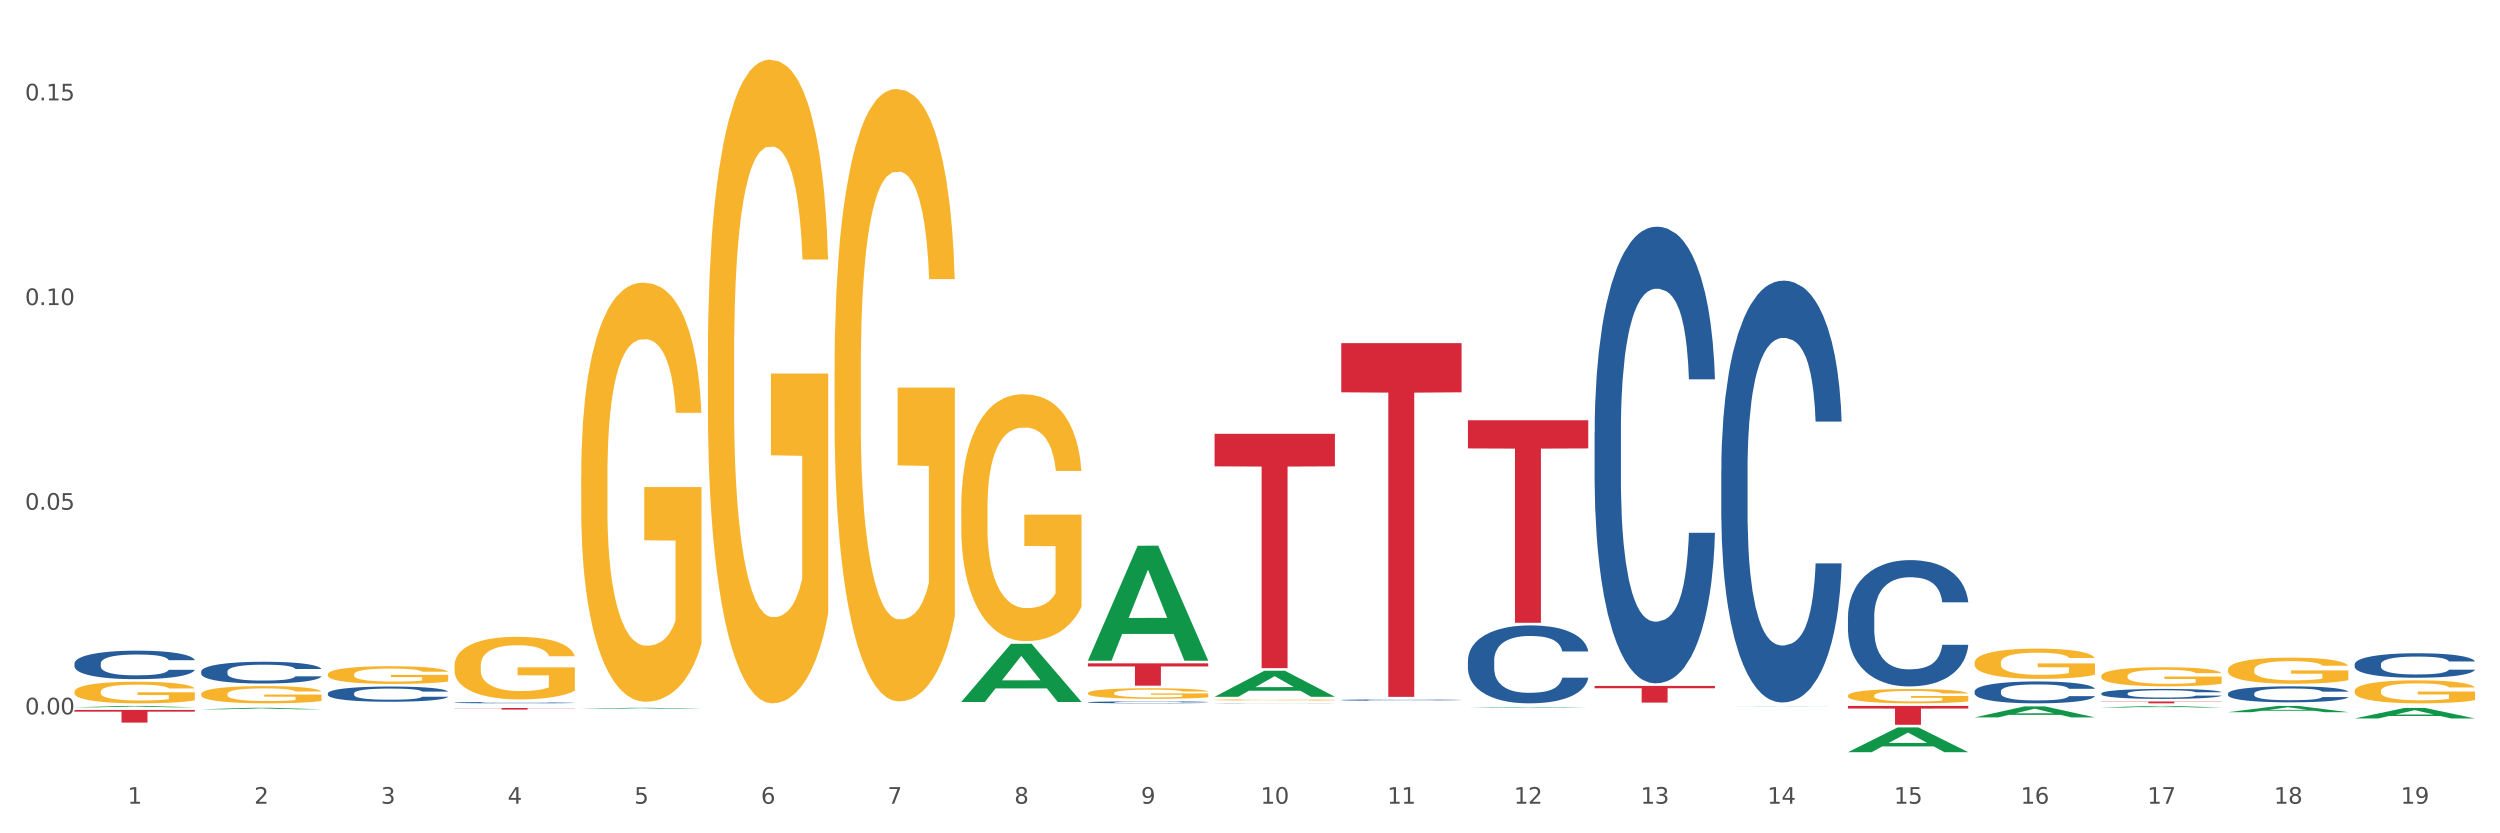<?xml version="1.0" encoding="utf-8" standalone="no"?>
<!DOCTYPE svg PUBLIC "-//W3C//DTD SVG 1.1//EN"
  "http://www.w3.org/Graphics/SVG/1.1/DTD/svg11.dtd">
<svg xmlns:xlink="http://www.w3.org/1999/xlink" width="1080pt" height="360pt" viewBox="0 0 1080 360" xmlns="http://www.w3.org/2000/svg" version="1.1">
 <rect x="0" y="0" width="1080" height="360" fill="#333333" stroke="none"/>
 <defs>
  <style type="text/css">*{stroke-linejoin: round; stroke-linecap: butt}</style>
 </defs>
 <g id="figure_1">
  <g id="patch_1">
   <path d="M 0 360 
L 1080 360 
L 1080 0 
L 0 0 
z
" style="fill: #ffffff; stroke: #ffffff; stroke-linejoin: miter"/>
  </g>
  <g id="axes_1">
   <g id="matplotlib.axis_1">
    <g id="xtick_1">
     <g id="text_1">
      <!-- 1 -->
      <g style="fill: #4d4d4d" transform="translate(55.115 347.204) scale(0.096 -0.096)">
       <defs>
        <path id="DejaVuSans-31" d="M 794 531 
L 1825 531 
L 1825 4091 
L 703 3866 
L 703 4441 
L 1819 4666 
L 2450 4666 
L 2450 531 
L 3481 531 
L 3481 0 
L 794 0 
L 794 531 
z
" transform="scale(0.016)"/>
       </defs>
       <use xlink:href="#DejaVuSans-31"/>
      </g>
     </g>
    </g>
    <g id="xtick_2">
     <g id="text_2">
      <!-- 2 -->
      <g style="fill: #4d4d4d" transform="translate(109.839 347.204) scale(0.096 -0.096)">
       <defs>
        <path id="DejaVuSans-32" d="M 1228 531 
L 3431 531 
L 3431 0 
L 469 0 
L 469 531 
Q 828 903 1448 1529 
Q 2069 2156 2228 2338 
Q 2531 2678 2651 2914 
Q 2772 3150 2772 3378 
Q 2772 3750 2511 3984 
Q 2250 4219 1831 4219 
Q 1534 4219 1204 4116 
Q 875 4013 500 3803 
L 500 4441 
Q 881 4594 1212 4672 
Q 1544 4750 1819 4750 
Q 2544 4750 2975 4387 
Q 3406 4025 3406 3419 
Q 3406 3131 3298 2873 
Q 3191 2616 2906 2266 
Q 2828 2175 2409 1742 
Q 1991 1309 1228 531 
z
" transform="scale(0.016)"/>
       </defs>
       <use xlink:href="#DejaVuSans-32"/>
      </g>
     </g>
    </g>
    <g id="xtick_3">
     <g id="text_3">
      <!-- 3 -->
      <g style="fill: #4d4d4d" transform="translate(164.564 347.204) scale(0.096 -0.096)">
       <defs>
        <path id="DejaVuSans-33" d="M 2597 2516 
Q 3050 2419 3304 2112 
Q 3559 1806 3559 1356 
Q 3559 666 3084 287 
Q 2609 -91 1734 -91 
Q 1441 -91 1130 -33 
Q 819 25 488 141 
L 488 750 
Q 750 597 1062 519 
Q 1375 441 1716 441 
Q 2309 441 2620 675 
Q 2931 909 2931 1356 
Q 2931 1769 2642 2001 
Q 2353 2234 1838 2234 
L 1294 2234 
L 1294 2753 
L 1863 2753 
Q 2328 2753 2575 2939 
Q 2822 3125 2822 3475 
Q 2822 3834 2567 4026 
Q 2313 4219 1838 4219 
Q 1578 4219 1281 4162 
Q 984 4106 628 3988 
L 628 4550 
Q 988 4650 1302 4700 
Q 1616 4750 1894 4750 
Q 2613 4750 3031 4423 
Q 3450 4097 3450 3541 
Q 3450 3153 3228 2886 
Q 3006 2619 2597 2516 
z
" transform="scale(0.016)"/>
       </defs>
       <use xlink:href="#DejaVuSans-33"/>
      </g>
     </g>
    </g>
    <g id="xtick_4">
     <g id="text_4">
      <!-- 4 -->
      <g style="fill: #4d4d4d" transform="translate(219.288 347.204) scale(0.096 -0.096)">
       <defs>
        <path id="DejaVuSans-34" d="M 2419 4116 
L 825 1625 
L 2419 1625 
L 2419 4116 
z
M 2253 4666 
L 3047 4666 
L 3047 1625 
L 3713 1625 
L 3713 1100 
L 3047 1100 
L 3047 0 
L 2419 0 
L 2419 1100 
L 313 1100 
L 313 1709 
L 2253 4666 
z
" transform="scale(0.016)"/>
       </defs>
       <use xlink:href="#DejaVuSans-34"/>
      </g>
     </g>
    </g>
    <g id="xtick_5">
     <g id="text_5">
      <!-- 5 -->
      <g style="fill: #4d4d4d" transform="translate(274.012 347.204) scale(0.096 -0.096)">
       <defs>
        <path id="DejaVuSans-35" d="M 691 4666 
L 3169 4666 
L 3169 4134 
L 1269 4134 
L 1269 2991 
Q 1406 3038 1543 3061 
Q 1681 3084 1819 3084 
Q 2600 3084 3056 2656 
Q 3513 2228 3513 1497 
Q 3513 744 3044 326 
Q 2575 -91 1722 -91 
Q 1428 -91 1123 -41 
Q 819 9 494 109 
L 494 744 
Q 775 591 1075 516 
Q 1375 441 1709 441 
Q 2250 441 2565 725 
Q 2881 1009 2881 1497 
Q 2881 1984 2565 2268 
Q 2250 2553 1709 2553 
Q 1456 2553 1204 2497 
Q 953 2441 691 2322 
L 691 4666 
z
" transform="scale(0.016)"/>
       </defs>
       <use xlink:href="#DejaVuSans-35"/>
      </g>
     </g>
    </g>
    <g id="xtick_6">
     <g id="text_6">
      <!-- 6 -->
      <g style="fill: #4d4d4d" transform="translate(328.736 347.204) scale(0.096 -0.096)">
       <defs>
        <path id="DejaVuSans-36" d="M 2113 2584 
Q 1688 2584 1439 2293 
Q 1191 2003 1191 1497 
Q 1191 994 1439 701 
Q 1688 409 2113 409 
Q 2538 409 2786 701 
Q 3034 994 3034 1497 
Q 3034 2003 2786 2293 
Q 2538 2584 2113 2584 
z
M 3366 4563 
L 3366 3988 
Q 3128 4100 2886 4159 
Q 2644 4219 2406 4219 
Q 1781 4219 1451 3797 
Q 1122 3375 1075 2522 
Q 1259 2794 1537 2939 
Q 1816 3084 2150 3084 
Q 2853 3084 3261 2657 
Q 3669 2231 3669 1497 
Q 3669 778 3244 343 
Q 2819 -91 2113 -91 
Q 1303 -91 875 529 
Q 447 1150 447 2328 
Q 447 3434 972 4092 
Q 1497 4750 2381 4750 
Q 2619 4750 2861 4703 
Q 3103 4656 3366 4563 
z
" transform="scale(0.016)"/>
       </defs>
       <use xlink:href="#DejaVuSans-36"/>
      </g>
     </g>
    </g>
    <g id="xtick_7">
     <g id="text_7">
      <!-- 7 -->
      <g style="fill: #4d4d4d" transform="translate(383.461 347.204) scale(0.096 -0.096)">
       <defs>
        <path id="DejaVuSans-37" d="M 525 4666 
L 3525 4666 
L 3525 4397 
L 1831 0 
L 1172 0 
L 2766 4134 
L 525 4134 
L 525 4666 
z
" transform="scale(0.016)"/>
       </defs>
       <use xlink:href="#DejaVuSans-37"/>
      </g>
     </g>
    </g>
    <g id="xtick_8">
     <g id="text_8">
      <!-- 8 -->
      <g style="fill: #4d4d4d" transform="translate(438.185 347.204) scale(0.096 -0.096)">
       <defs>
        <path id="DejaVuSans-38" d="M 2034 2216 
Q 1584 2216 1326 1975 
Q 1069 1734 1069 1313 
Q 1069 891 1326 650 
Q 1584 409 2034 409 
Q 2484 409 2743 651 
Q 3003 894 3003 1313 
Q 3003 1734 2745 1975 
Q 2488 2216 2034 2216 
z
M 1403 2484 
Q 997 2584 770 2862 
Q 544 3141 544 3541 
Q 544 4100 942 4425 
Q 1341 4750 2034 4750 
Q 2731 4750 3128 4425 
Q 3525 4100 3525 3541 
Q 3525 3141 3298 2862 
Q 3072 2584 2669 2484 
Q 3125 2378 3379 2068 
Q 3634 1759 3634 1313 
Q 3634 634 3220 271 
Q 2806 -91 2034 -91 
Q 1263 -91 848 271 
Q 434 634 434 1313 
Q 434 1759 690 2068 
Q 947 2378 1403 2484 
z
M 1172 3481 
Q 1172 3119 1398 2916 
Q 1625 2713 2034 2713 
Q 2441 2713 2670 2916 
Q 2900 3119 2900 3481 
Q 2900 3844 2670 4047 
Q 2441 4250 2034 4250 
Q 1625 4250 1398 4047 
Q 1172 3844 1172 3481 
z
" transform="scale(0.016)"/>
       </defs>
       <use xlink:href="#DejaVuSans-38"/>
      </g>
     </g>
    </g>
    <g id="xtick_9">
     <g id="text_9">
      <!-- 9 -->
      <g style="fill: #4d4d4d" transform="translate(492.909 347.204) scale(0.096 -0.096)">
       <defs>
        <path id="DejaVuSans-39" d="M 703 97 
L 703 672 
Q 941 559 1184 500 
Q 1428 441 1663 441 
Q 2288 441 2617 861 
Q 2947 1281 2994 2138 
Q 2813 1869 2534 1725 
Q 2256 1581 1919 1581 
Q 1219 1581 811 2004 
Q 403 2428 403 3163 
Q 403 3881 828 4315 
Q 1253 4750 1959 4750 
Q 2769 4750 3195 4129 
Q 3622 3509 3622 2328 
Q 3622 1225 3098 567 
Q 2575 -91 1691 -91 
Q 1453 -91 1209 -44 
Q 966 3 703 97 
z
M 1959 2075 
Q 2384 2075 2632 2365 
Q 2881 2656 2881 3163 
Q 2881 3666 2632 3958 
Q 2384 4250 1959 4250 
Q 1534 4250 1286 3958 
Q 1038 3666 1038 3163 
Q 1038 2656 1286 2365 
Q 1534 2075 1959 2075 
z
" transform="scale(0.016)"/>
       </defs>
       <use xlink:href="#DejaVuSans-39"/>
      </g>
     </g>
    </g>
    <g id="xtick_10">
     <g id="text_10">
      <!-- 10 -->
      <g style="fill: #4d4d4d" transform="translate(544.58 347.204) scale(0.096 -0.096)">
       <defs>
        <path id="DejaVuSans-30" d="M 2034 4250 
Q 1547 4250 1301 3770 
Q 1056 3291 1056 2328 
Q 1056 1369 1301 889 
Q 1547 409 2034 409 
Q 2525 409 2770 889 
Q 3016 1369 3016 2328 
Q 3016 3291 2770 3770 
Q 2525 4250 2034 4250 
z
M 2034 4750 
Q 2819 4750 3233 4129 
Q 3647 3509 3647 2328 
Q 3647 1150 3233 529 
Q 2819 -91 2034 -91 
Q 1250 -91 836 529 
Q 422 1150 422 2328 
Q 422 3509 836 4129 
Q 1250 4750 2034 4750 
z
" transform="scale(0.016)"/>
       </defs>
       <use xlink:href="#DejaVuSans-31"/>
       <use xlink:href="#DejaVuSans-30" transform="translate(63.623 0)"/>
      </g>
     </g>
    </g>
    <g id="xtick_11">
     <g id="text_11">
      <!-- 11 -->
      <g style="fill: #4d4d4d" transform="translate(599.304 347.204) scale(0.096 -0.096)">
       <use xlink:href="#DejaVuSans-31"/>
       <use xlink:href="#DejaVuSans-31" transform="translate(63.623 0)"/>
      </g>
     </g>
    </g>
    <g id="xtick_12">
     <g id="text_12">
      <!-- 12 -->
      <g style="fill: #4d4d4d" transform="translate(654.028 347.204) scale(0.096 -0.096)">
       <use xlink:href="#DejaVuSans-31"/>
       <use xlink:href="#DejaVuSans-32" transform="translate(63.623 0)"/>
      </g>
     </g>
    </g>
    <g id="xtick_13">
     <g id="text_13">
      <!-- 13 -->
      <g style="fill: #4d4d4d" transform="translate(708.752 347.204) scale(0.096 -0.096)">
       <use xlink:href="#DejaVuSans-31"/>
       <use xlink:href="#DejaVuSans-33" transform="translate(63.623 0)"/>
      </g>
     </g>
    </g>
    <g id="xtick_14">
     <g id="text_14">
      <!-- 14 -->
      <g style="fill: #4d4d4d" transform="translate(763.477 347.204) scale(0.096 -0.096)">
       <use xlink:href="#DejaVuSans-31"/>
       <use xlink:href="#DejaVuSans-34" transform="translate(63.623 0)"/>
      </g>
     </g>
    </g>
    <g id="xtick_15">
     <g id="text_15">
      <!-- 15 -->
      <g style="fill: #4d4d4d" transform="translate(818.201 347.204) scale(0.096 -0.096)">
       <use xlink:href="#DejaVuSans-31"/>
       <use xlink:href="#DejaVuSans-35" transform="translate(63.623 0)"/>
      </g>
     </g>
    </g>
    <g id="xtick_16">
     <g id="text_16">
      <!-- 16 -->
      <g style="fill: #4d4d4d" transform="translate(872.925 347.204) scale(0.096 -0.096)">
       <use xlink:href="#DejaVuSans-31"/>
       <use xlink:href="#DejaVuSans-36" transform="translate(63.623 0)"/>
      </g>
     </g>
    </g>
    <g id="xtick_17">
     <g id="text_17">
      <!-- 17 -->
      <g style="fill: #4d4d4d" transform="translate(927.649 347.204) scale(0.096 -0.096)">
       <use xlink:href="#DejaVuSans-31"/>
       <use xlink:href="#DejaVuSans-37" transform="translate(63.623 0)"/>
      </g>
     </g>
    </g>
    <g id="xtick_18">
     <g id="text_18">
      <!-- 18 -->
      <g style="fill: #4d4d4d" transform="translate(982.374 347.204) scale(0.096 -0.096)">
       <use xlink:href="#DejaVuSans-31"/>
       <use xlink:href="#DejaVuSans-38" transform="translate(63.623 0)"/>
      </g>
     </g>
    </g>
    <g id="xtick_19">
     <g id="text_19">
      <!-- 19 -->
      <g style="fill: #4d4d4d" transform="translate(1037.098 347.204) scale(0.096 -0.096)">
       <use xlink:href="#DejaVuSans-31"/>
       <use xlink:href="#DejaVuSans-39" transform="translate(63.623 0)"/>
      </g>
     </g>
    </g>
    <g id="xtick_20"/>
    <g id="xtick_21"/>
    <g id="xtick_22"/>
    <g id="xtick_23"/>
    <g id="xtick_24"/>
    <g id="xtick_25"/>
    <g id="xtick_26"/>
    <g id="xtick_27"/>
    <g id="xtick_28"/>
    <g id="xtick_29"/>
    <g id="xtick_30"/>
    <g id="xtick_31"/>
    <g id="xtick_32"/>
    <g id="xtick_33"/>
    <g id="xtick_34"/>
    <g id="xtick_35"/>
    <g id="xtick_36"/>
    <g id="xtick_37"/>
   </g>
   <g id="matplotlib.axis_2">
    <g id="ytick_1">
     <g id="text_20">
      <!-- 0.00 -->
      <g style="fill: #4d4d4d" transform="translate(10.8 308.61) scale(0.096 -0.096)">
       <defs>
        <path id="DejaVuSans-2e" d="M 684 794 
L 1344 794 
L 1344 0 
L 684 0 
L 684 794 
z
" transform="scale(0.016)"/>
       </defs>
       <use xlink:href="#DejaVuSans-30"/>
       <use xlink:href="#DejaVuSans-2e" transform="translate(63.623 0)"/>
       <use xlink:href="#DejaVuSans-30" transform="translate(95.41 0)"/>
       <use xlink:href="#DejaVuSans-30" transform="translate(159.033 0)"/>
      </g>
     </g>
    </g>
    <g id="ytick_2">
     <g id="text_21">
      <!-- 0.05 -->
      <g style="fill: #4d4d4d" transform="translate(10.8 220.199) scale(0.096 -0.096)">
       <use xlink:href="#DejaVuSans-30"/>
       <use xlink:href="#DejaVuSans-2e" transform="translate(63.623 0)"/>
       <use xlink:href="#DejaVuSans-30" transform="translate(95.41 0)"/>
       <use xlink:href="#DejaVuSans-35" transform="translate(159.033 0)"/>
      </g>
     </g>
    </g>
    <g id="ytick_3">
     <g id="text_22">
      <!-- 0.10 -->
      <g style="fill: #4d4d4d" transform="translate(10.8 131.788) scale(0.096 -0.096)">
       <use xlink:href="#DejaVuSans-30"/>
       <use xlink:href="#DejaVuSans-2e" transform="translate(63.623 0)"/>
       <use xlink:href="#DejaVuSans-31" transform="translate(95.41 0)"/>
       <use xlink:href="#DejaVuSans-30" transform="translate(159.033 0)"/>
      </g>
     </g>
    </g>
    <g id="ytick_4">
     <g id="text_23">
      <!-- 0.15 -->
      <g style="fill: #4d4d4d" transform="translate(10.8 43.376) scale(0.096 -0.096)">
       <use xlink:href="#DejaVuSans-30"/>
       <use xlink:href="#DejaVuSans-2e" transform="translate(63.623 0)"/>
       <use xlink:href="#DejaVuSans-31" transform="translate(95.41 0)"/>
       <use xlink:href="#DejaVuSans-35" transform="translate(159.033 0)"/>
      </g>
     </g>
    </g>
    <g id="ytick_5"/>
    <g id="ytick_6"/>
    <g id="ytick_7"/>
   </g>
   <g id="PolyCollection_1">
    <path d="M 32.175 305.559 
L 32.229 305.558 
L 53.667 304.964 
L 62.564 304.963 
L 84.163 305.56 
L 73.873 305.56 
L 69.21 305.421 
L 47.075 305.421 
L 46.914 305.423 
L 42.412 305.56 
L 32.175 305.56 
L 32.175 305.559 
L 49.862 305.338 
L 66.423 305.338 
L 58.223 305.09 
L 58.115 305.089 
L 58.008 305.091 
L 49.808 305.338 
L 49.862 305.338 
L 32.175 305.559 
z
" clip-path="url(#p11812be6de)" style="fill: #109648"/>
    <path d="M 32.175 306.677 
L 84.163 306.677 
L 84.163 307.44 
L 63.713 307.445 
L 63.713 312.168 
L 52.502 312.168 
L 52.502 307.445 
L 32.175 307.44 
L 32.175 306.682 
L 32.175 306.677 
z
" clip-path="url(#p11812be6de)" style="fill: #d62839"/>
    <path d="M 196.348 305.85 
L 248.336 305.85 
L 248.336 305.947 
L 227.886 305.948 
L 227.886 306.547 
L 216.675 306.547 
L 216.675 305.948 
L 196.348 305.947 
L 196.348 305.851 
L 196.348 305.85 
z
" clip-path="url(#p11812be6de)" style="fill: #d62839"/>
    <path d="M 469.969 286.56 
L 521.957 286.56 
L 521.957 287.899 
L 501.507 287.908 
L 501.507 296.196 
L 490.296 296.196 
L 490.296 287.908 
L 469.969 287.899 
L 469.969 286.569 
L 469.969 286.56 
z
" clip-path="url(#p11812be6de)" style="fill: #d62839"/>
    <path d="M 524.693 187.392 
L 576.682 187.392 
L 576.682 201.463 
L 556.231 201.558 
L 556.231 288.646 
L 545.021 288.646 
L 545.021 201.558 
L 524.693 201.463 
L 524.693 187.487 
L 524.693 187.392 
z
" clip-path="url(#p11812be6de)" style="fill: #d62839"/>
    <path d="M 634.142 181.558 
L 686.13 181.558 
L 686.13 193.717 
L 665.68 193.8 
L 665.68 269.055 
L 654.469 269.055 
L 654.469 193.8 
L 634.142 193.717 
L 634.142 181.64 
L 634.142 181.558 
z
" clip-path="url(#p11812be6de)" style="fill: #d62839"/>
    <path d="M 688.866 296.327 
L 740.854 296.327 
L 740.854 297.328 
L 720.404 297.335 
L 720.404 303.531 
L 709.193 303.531 
L 709.193 297.335 
L 688.866 297.328 
L 688.866 296.334 
L 688.866 296.327 
z
" clip-path="url(#p11812be6de)" style="fill: #d62839"/>
    <path d="M 798.315 304.963 
L 850.303 304.963 
L 850.303 306.095 
L 829.853 306.103 
L 829.853 313.108 
L 818.642 313.108 
L 818.642 306.103 
L 798.315 306.095 
L 798.315 304.971 
L 798.315 304.963 
z
" clip-path="url(#p11812be6de)" style="fill: #d62839"/>
    <path d="M 907.763 303.045 
L 959.751 303.045 
L 959.751 303.156 
L 939.301 303.157 
L 939.301 303.846 
L 928.09 303.846 
L 928.09 303.157 
L 907.763 303.156 
L 907.763 303.046 
L 907.763 303.045 
z
" clip-path="url(#p11812be6de)" style="fill: #d62839"/>
    <path d="M 469.969 303.379 
L 470.031 303.378 
L 470.031 303.356 
L 470.215 303.327 
L 470.891 303.273 
L 471.751 303.231 
L 473.226 303.183 
L 474.025 303.163 
L 475.07 303.141 
L 477.22 303.104 
L 479.679 303.073 
L 481.399 303.056 
L 482.69 303.045 
L 485.578 303.026 
L 487.237 303.017 
L 488.958 303.01 
L 490.433 303.006 
L 492.891 303 
L 494.857 302.998 
L 497.131 302.997 
L 499.036 302.998 
L 501.555 303.001 
L 505.242 303.01 
L 506.656 303.016 
L 508.561 303.025 
L 510.527 303.038 
L 512.125 303.05 
L 513.969 303.068 
L 515.874 303.091 
L 517.717 303.121 
L 519.008 303.148 
L 520.052 303.176 
L 520.974 303.211 
L 521.65 303.249 
L 521.957 303.281 
L 510.712 303.281 
L 510.404 303.252 
L 509.79 303.221 
L 509.175 303.2 
L 508.499 303.183 
L 507.455 303.164 
L 506.533 303.152 
L 504.997 303.137 
L 503.583 303.128 
L 502.416 303.122 
L 501.002 303.117 
L 497.991 303.113 
L 495.84 303.113 
L 494.488 303.114 
L 492.829 303.118 
L 491.416 303.124 
L 489.757 303.133 
L 488.466 303.143 
L 487.176 303.156 
L 486.438 303.166 
L 485.332 303.183 
L 484.595 303.197 
L 483.611 303.221 
L 483.058 303.238 
L 482.075 303.282 
L 481.645 303.314 
L 481.461 303.337 
L 481.338 303.362 
L 481.338 303.483 
L 481.706 303.537 
L 482.014 303.56 
L 482.505 303.587 
L 483.427 303.621 
L 484.779 303.654 
L 486.192 303.678 
L 487.36 303.693 
L 488.466 303.704 
L 489.572 303.712 
L 490.924 303.72 
L 492.03 303.725 
L 493.69 303.729 
L 495.656 303.732 
L 497.192 303.732 
L 500.326 303.728 
L 501.74 303.724 
L 503.092 303.718 
L 504.566 303.71 
L 505.734 303.701 
L 506.41 303.694 
L 507.516 303.679 
L 508.376 303.663 
L 509.114 303.646 
L 509.605 303.63 
L 510.159 303.607 
L 510.589 303.58 
L 510.712 303.566 
L 521.957 303.566 
L 521.711 303.594 
L 521.281 303.622 
L 520.421 303.658 
L 519.745 303.679 
L 518.7 303.704 
L 517.594 303.726 
L 516.058 303.75 
L 514.645 303.768 
L 513.17 303.784 
L 511.572 303.798 
L 508.684 303.817 
L 507.639 303.822 
L 505.427 303.832 
L 503.706 303.837 
L 501.187 303.843 
L 498.606 303.846 
L 495.902 303.846 
L 493.505 303.845 
L 490.863 303.84 
L 489.204 303.836 
L 487.36 303.829 
L 485.209 303.818 
L 483.181 303.805 
L 481.276 303.789 
L 479.494 303.771 
L 477.835 303.751 
L 475.684 303.718 
L 474.086 303.685 
L 472.919 303.655 
L 472.12 303.629 
L 471.321 303.597 
L 470.891 303.574 
L 470.215 303.52 
L 469.969 303.47 
L 469.969 303.379 
z
" clip-path="url(#p11812be6de)" style="fill: #255c99"/>
    <path d="M 524.693 303.786 
L 524.755 303.786 
L 524.755 303.783 
L 524.939 303.779 
L 525.615 303.772 
L 526.476 303.767 
L 527.95 303.761 
L 528.749 303.758 
L 529.794 303.755 
L 531.945 303.75 
L 534.403 303.746 
L 536.123 303.744 
L 537.414 303.743 
L 540.302 303.74 
L 541.961 303.739 
L 543.682 303.738 
L 545.157 303.738 
L 547.615 303.737 
L 549.581 303.737 
L 551.855 303.737 
L 553.76 303.737 
L 556.28 303.737 
L 559.967 303.738 
L 561.38 303.739 
L 563.285 303.74 
L 565.252 303.742 
L 566.849 303.743 
L 568.693 303.746 
L 570.598 303.749 
L 572.441 303.752 
L 573.732 303.756 
L 574.777 303.76 
L 575.698 303.764 
L 576.374 303.769 
L 576.682 303.773 
L 565.436 303.773 
L 565.129 303.77 
L 564.514 303.766 
L 563.9 303.763 
L 563.224 303.761 
L 562.179 303.758 
L 561.257 303.756 
L 559.721 303.755 
L 558.307 303.753 
L 557.14 303.753 
L 555.727 303.752 
L 552.715 303.751 
L 550.565 303.751 
L 549.213 303.752 
L 547.553 303.752 
L 546.14 303.753 
L 544.481 303.754 
L 543.19 303.755 
L 541.9 303.757 
L 541.163 303.758 
L 540.056 303.76 
L 539.319 303.762 
L 538.336 303.765 
L 537.783 303.768 
L 536.799 303.773 
L 536.369 303.778 
L 536.185 303.78 
L 536.062 303.784 
L 536.062 303.799 
L 536.431 303.806 
L 536.738 303.809 
L 537.23 303.813 
L 538.151 303.817 
L 539.503 303.822 
L 540.917 303.825 
L 542.084 303.827 
L 543.19 303.828 
L 544.297 303.829 
L 545.648 303.83 
L 546.755 303.831 
L 548.414 303.831 
L 550.38 303.832 
L 551.917 303.832 
L 555.051 303.831 
L 556.464 303.831 
L 557.816 303.83 
L 559.291 303.829 
L 560.458 303.828 
L 561.134 303.827 
L 562.24 303.825 
L 563.101 303.823 
L 563.838 303.82 
L 564.33 303.818 
L 564.883 303.815 
L 565.313 303.812 
L 565.436 303.81 
L 576.682 303.81 
L 576.436 303.814 
L 576.006 303.817 
L 575.145 303.822 
L 574.469 303.825 
L 573.425 303.828 
L 572.318 303.831 
L 570.782 303.834 
L 569.369 303.836 
L 567.894 303.838 
L 566.296 303.84 
L 563.408 303.843 
L 562.363 303.843 
L 560.151 303.844 
L 558.43 303.845 
L 555.911 303.846 
L 553.33 303.846 
L 550.626 303.846 
L 548.229 303.846 
L 545.587 303.846 
L 543.928 303.845 
L 542.084 303.844 
L 539.933 303.843 
L 537.906 303.841 
L 536.001 303.839 
L 534.218 303.837 
L 532.559 303.834 
L 530.408 303.83 
L 528.811 303.826 
L 527.643 303.822 
L 526.844 303.818 
L 526.045 303.814 
L 525.615 303.811 
L 524.939 303.804 
L 524.693 303.798 
L 524.693 303.786 
z
" clip-path="url(#p11812be6de)" style="fill: #255c99"/>
    <path d="M 579.418 302.412 
L 579.479 302.411 
L 579.479 302.397 
L 579.664 302.378 
L 580.34 302.342 
L 581.2 302.316 
L 582.675 302.284 
L 583.474 302.271 
L 584.518 302.256 
L 586.669 302.232 
L 589.127 302.212 
L 590.848 302.201 
L 592.138 302.194 
L 595.026 302.181 
L 596.686 302.176 
L 598.406 302.171 
L 599.881 302.168 
L 602.339 302.165 
L 604.306 302.163 
L 606.579 302.163 
L 608.484 302.163 
L 611.004 302.165 
L 614.691 302.171 
L 616.104 302.175 
L 618.009 302.181 
L 619.976 302.189 
L 621.574 302.197 
L 623.417 302.209 
L 625.322 302.224 
L 627.166 302.243 
L 628.456 302.261 
L 629.501 302.28 
L 630.423 302.302 
L 631.099 302.327 
L 631.406 302.348 
L 620.16 302.348 
L 619.853 302.329 
L 619.238 302.309 
L 618.624 302.295 
L 617.948 302.284 
L 616.903 302.271 
L 615.981 302.263 
L 614.445 302.254 
L 613.032 302.248 
L 611.864 302.244 
L 610.451 302.241 
L 607.44 302.238 
L 605.289 302.238 
L 603.937 302.239 
L 602.278 302.242 
L 600.864 302.245 
L 599.205 302.251 
L 597.915 302.258 
L 596.624 302.266 
L 595.887 302.272 
L 594.781 302.284 
L 594.043 302.293 
L 593.06 302.308 
L 592.507 302.32 
L 591.524 302.348 
L 591.094 302.37 
L 590.909 302.384 
L 590.786 302.401 
L 590.786 302.48 
L 591.155 302.515 
L 591.462 302.53 
L 591.954 302.547 
L 592.876 302.57 
L 594.228 302.591 
L 595.641 302.607 
L 596.809 302.617 
L 597.915 302.624 
L 599.021 302.629 
L 600.373 302.634 
L 601.479 302.638 
L 603.138 302.641 
L 605.105 302.642 
L 606.641 302.642 
L 609.775 302.64 
L 611.188 302.637 
L 612.54 302.633 
L 614.015 302.628 
L 615.183 302.622 
L 615.859 302.617 
L 616.965 302.608 
L 617.825 302.598 
L 618.562 302.586 
L 619.054 302.576 
L 619.607 302.561 
L 620.037 302.543 
L 620.16 302.534 
L 631.406 302.534 
L 631.16 302.552 
L 630.73 302.57 
L 629.87 302.594 
L 629.194 302.608 
L 628.149 302.624 
L 627.043 302.639 
L 625.506 302.654 
L 624.093 302.666 
L 622.618 302.676 
L 621.02 302.685 
L 618.132 302.698 
L 617.088 302.701 
L 614.875 302.707 
L 613.155 302.711 
L 610.635 302.714 
L 608.054 302.716 
L 605.35 302.717 
L 602.954 302.716 
L 600.311 302.713 
L 598.652 302.71 
L 596.809 302.705 
L 594.658 302.698 
L 592.63 302.69 
L 590.725 302.68 
L 588.943 302.668 
L 587.284 302.655 
L 585.133 302.633 
L 583.535 302.612 
L 582.367 302.592 
L 581.569 302.575 
L 580.77 302.554 
L 580.34 302.539 
L 579.664 302.504 
L 579.418 302.471 
L 579.418 302.412 
z
" clip-path="url(#p11812be6de)" style="fill: #255c99"/>
    <path d="M 634.142 285.302 
L 634.203 285.271 
L 634.203 284.41 
L 634.388 283.242 
L 635.064 281.089 
L 635.924 279.459 
L 637.399 277.552 
L 638.198 276.753 
L 639.243 275.861 
L 641.393 274.415 
L 643.851 273.185 
L 645.572 272.509 
L 646.863 272.078 
L 649.751 271.309 
L 651.41 270.971 
L 653.131 270.694 
L 654.605 270.51 
L 657.063 270.295 
L 659.03 270.202 
L 661.304 270.172 
L 663.209 270.202 
L 665.728 270.325 
L 669.415 270.694 
L 670.829 270.91 
L 672.734 271.279 
L 674.7 271.771 
L 676.298 272.263 
L 678.141 272.97 
L 680.046 273.893 
L 681.89 275.061 
L 683.18 276.138 
L 684.225 277.276 
L 685.147 278.659 
L 685.823 280.166 
L 686.13 281.427 
L 674.884 281.427 
L 674.577 280.289 
L 673.963 279.059 
L 673.348 278.229 
L 672.672 277.552 
L 671.628 276.783 
L 670.706 276.291 
L 669.169 275.707 
L 667.756 275.338 
L 666.588 275.123 
L 665.175 274.938 
L 662.164 274.754 
L 660.013 274.754 
L 658.661 274.815 
L 657.002 274.969 
L 655.589 275.184 
L 653.929 275.553 
L 652.639 275.953 
L 651.348 276.476 
L 650.611 276.845 
L 649.505 277.522 
L 648.768 278.075 
L 647.784 279.028 
L 647.231 279.705 
L 646.248 281.458 
L 645.818 282.75 
L 645.633 283.641 
L 645.511 284.626 
L 645.511 289.423 
L 645.879 291.576 
L 646.187 292.498 
L 646.678 293.544 
L 647.6 294.897 
L 648.952 296.22 
L 650.365 297.173 
L 651.533 297.757 
L 652.639 298.188 
L 653.745 298.526 
L 655.097 298.834 
L 656.203 299.018 
L 657.862 299.203 
L 659.829 299.295 
L 661.365 299.295 
L 664.499 299.141 
L 665.913 298.987 
L 667.264 298.772 
L 668.739 298.434 
L 669.907 298.065 
L 670.583 297.788 
L 671.689 297.204 
L 672.549 296.589 
L 673.287 295.881 
L 673.778 295.266 
L 674.331 294.344 
L 674.762 293.298 
L 674.884 292.744 
L 686.13 292.744 
L 685.884 293.852 
L 685.454 294.928 
L 684.594 296.373 
L 683.918 297.204 
L 682.873 298.219 
L 681.767 299.08 
L 680.231 300.033 
L 678.817 300.74 
L 677.342 301.355 
L 675.745 301.909 
L 672.857 302.678 
L 671.812 302.893 
L 669.6 303.262 
L 667.879 303.477 
L 665.359 303.693 
L 662.778 303.816 
L 660.075 303.846 
L 657.678 303.785 
L 655.036 303.6 
L 653.376 303.416 
L 651.533 303.139 
L 649.382 302.709 
L 647.354 302.186 
L 645.449 301.571 
L 643.667 300.863 
L 642.008 300.064 
L 639.857 298.741 
L 638.259 297.45 
L 637.092 296.25 
L 636.293 295.235 
L 635.494 293.944 
L 635.064 293.052 
L 634.388 290.899 
L 634.142 288.9 
L 634.142 285.302 
z
" clip-path="url(#p11812be6de)" style="fill: #255c99"/>
    <path d="M 688.866 186.57 
L 688.928 186.39 
L 688.928 181.345 
L 689.112 174.499 
L 689.788 161.887 
L 690.648 152.338 
L 692.123 141.168 
L 692.922 136.483 
L 693.967 131.259 
L 696.118 122.791 
L 698.576 115.584 
L 700.296 111.62 
L 701.587 109.098 
L 704.475 104.594 
L 706.134 102.612 
L 707.855 100.991 
L 709.33 99.91 
L 711.788 98.648 
L 713.754 98.108 
L 716.028 97.928 
L 717.933 98.108 
L 720.452 98.829 
L 724.14 100.991 
L 725.553 102.252 
L 727.458 104.414 
L 729.424 107.296 
L 731.022 110.179 
L 732.866 114.323 
L 734.771 119.728 
L 736.614 126.574 
L 737.905 132.88 
L 738.949 139.546 
L 739.871 147.654 
L 740.547 156.482 
L 740.854 163.869 
L 729.609 163.869 
L 729.301 157.203 
L 728.687 149.996 
L 728.072 145.131 
L 727.396 141.168 
L 726.352 136.664 
L 725.43 133.781 
L 723.894 130.358 
L 722.48 128.196 
L 721.313 126.935 
L 719.899 125.854 
L 716.888 124.773 
L 714.737 124.773 
L 713.385 125.133 
L 711.726 126.034 
L 710.313 127.295 
L 708.654 129.457 
L 707.363 131.799 
L 706.073 134.862 
L 705.335 137.024 
L 704.229 140.988 
L 703.492 144.231 
L 702.509 149.816 
L 701.955 153.78 
L 700.972 164.049 
L 700.542 171.616 
L 700.358 176.841 
L 700.235 182.606 
L 700.235 210.712 
L 700.604 223.324 
L 700.911 228.729 
L 701.402 234.855 
L 702.324 242.782 
L 703.676 250.529 
L 705.09 256.114 
L 706.257 259.537 
L 707.363 262.06 
L 708.469 264.042 
L 709.821 265.843 
L 710.927 266.924 
L 712.587 268.005 
L 714.553 268.546 
L 716.089 268.546 
L 719.223 267.645 
L 720.637 266.744 
L 721.989 265.483 
L 723.464 263.501 
L 724.631 261.339 
L 725.307 259.718 
L 726.413 256.294 
L 727.274 252.691 
L 728.011 248.547 
L 728.503 244.944 
L 729.056 239.539 
L 729.486 233.413 
L 729.609 230.17 
L 740.854 230.17 
L 740.609 236.656 
L 740.178 242.962 
L 739.318 251.43 
L 738.642 256.294 
L 737.597 262.24 
L 736.491 267.285 
L 734.955 272.87 
L 733.542 277.014 
L 732.067 280.617 
L 730.469 283.86 
L 727.581 288.364 
L 726.536 289.625 
L 724.324 291.787 
L 722.603 293.049 
L 720.084 294.31 
L 717.503 295.03 
L 714.799 295.211 
L 712.402 294.85 
L 709.76 293.769 
L 708.101 292.688 
L 706.257 291.067 
L 704.106 288.544 
L 702.078 285.482 
L 700.173 281.878 
L 698.391 277.734 
L 696.732 273.05 
L 694.581 265.303 
L 692.984 257.736 
L 691.816 250.709 
L 691.017 244.764 
L 690.218 237.197 
L 689.788 231.972 
L 689.112 219.36 
L 688.866 207.649 
L 688.866 186.57 
z
" clip-path="url(#p11812be6de)" style="fill: #255c99"/>
    <path d="M 743.591 203.117 
L 743.652 202.951 
L 743.652 198.291 
L 743.836 191.966 
L 744.512 180.315 
L 745.373 171.494 
L 746.848 161.175 
L 747.646 156.847 
L 748.691 152.02 
L 750.842 144.198 
L 753.3 137.54 
L 755.021 133.879 
L 756.311 131.548 
L 759.199 127.388 
L 760.858 125.557 
L 762.579 124.059 
L 764.054 123.06 
L 766.512 121.895 
L 768.478 121.396 
L 770.752 121.229 
L 772.657 121.396 
L 775.177 122.061 
L 778.864 124.059 
L 780.277 125.224 
L 782.182 127.221 
L 784.149 129.884 
L 785.746 132.547 
L 787.59 136.375 
L 789.495 141.368 
L 791.338 147.693 
L 792.629 153.518 
L 793.674 159.677 
L 794.595 167.166 
L 795.271 175.322 
L 795.579 182.146 
L 784.333 182.146 
L 784.026 175.988 
L 783.411 169.33 
L 782.797 164.836 
L 782.121 161.175 
L 781.076 157.014 
L 780.154 154.351 
L 778.618 151.188 
L 777.205 149.191 
L 776.037 148.026 
L 774.624 147.027 
L 771.613 146.029 
L 769.462 146.029 
L 768.11 146.362 
L 766.451 147.194 
L 765.037 148.359 
L 763.378 150.356 
L 762.088 152.52 
L 760.797 155.349 
L 760.06 157.347 
L 758.953 161.008 
L 758.216 164.004 
L 757.233 169.164 
L 756.68 172.825 
L 755.697 182.312 
L 755.266 189.303 
L 755.082 194.13 
L 754.959 199.456 
L 754.959 225.42 
L 755.328 237.071 
L 755.635 242.064 
L 756.127 247.723 
L 757.048 255.046 
L 758.4 262.203 
L 759.814 267.363 
L 760.981 270.525 
L 762.088 272.855 
L 763.194 274.686 
L 764.546 276.35 
L 765.652 277.349 
L 767.311 278.348 
L 769.277 278.847 
L 770.814 278.847 
L 773.948 278.015 
L 775.361 277.183 
L 776.713 276.018 
L 778.188 274.187 
L 779.355 272.189 
L 780.031 270.691 
L 781.138 267.529 
L 781.998 264.2 
L 782.735 260.372 
L 783.227 257.043 
L 783.78 252.05 
L 784.21 246.391 
L 784.333 243.395 
L 795.579 243.395 
L 795.333 249.387 
L 794.903 255.213 
L 794.042 263.035 
L 793.366 267.529 
L 792.322 273.022 
L 791.216 277.682 
L 789.679 282.842 
L 788.266 286.67 
L 786.791 289.998 
L 785.193 292.994 
L 782.305 297.155 
L 781.26 298.32 
L 779.048 300.318 
L 777.327 301.483 
L 774.808 302.648 
L 772.227 303.313 
L 769.523 303.48 
L 767.127 303.147 
L 764.484 302.148 
L 762.825 301.15 
L 760.981 299.652 
L 758.831 297.322 
L 756.803 294.492 
L 754.898 291.163 
L 753.116 287.335 
L 751.456 283.008 
L 749.306 275.851 
L 747.708 268.861 
L 746.54 262.37 
L 745.741 256.877 
L 744.943 249.887 
L 744.512 245.06 
L 743.836 233.409 
L 743.591 222.591 
L 743.591 203.117 
z
" clip-path="url(#p11812be6de)" style="fill: #255c99"/>
    <path d="M 798.315 266.484 
L 798.376 266.434 
L 798.376 265.039 
L 798.561 263.145 
L 799.237 259.656 
L 800.097 257.015 
L 801.572 253.925 
L 802.371 252.629 
L 803.415 251.184 
L 805.566 248.841 
L 808.024 246.848 
L 809.745 245.751 
L 811.035 245.053 
L 813.924 243.807 
L 815.583 243.259 
L 817.303 242.811 
L 818.778 242.512 
L 821.236 242.163 
L 823.203 242.013 
L 825.476 241.963 
L 827.381 242.013 
L 829.901 242.213 
L 833.588 242.811 
L 835.001 243.16 
L 836.906 243.758 
L 838.873 244.555 
L 840.471 245.352 
L 842.314 246.499 
L 844.219 247.994 
L 846.063 249.888 
L 847.353 251.632 
L 848.398 253.476 
L 849.32 255.719 
L 849.996 258.161 
L 850.303 260.204 
L 839.057 260.204 
L 838.75 258.36 
L 838.135 256.367 
L 837.521 255.021 
L 836.845 253.925 
L 835.8 252.679 
L 834.879 251.881 
L 833.342 250.934 
L 831.929 250.336 
L 830.761 249.987 
L 829.348 249.688 
L 826.337 249.389 
L 824.186 249.389 
L 822.834 249.489 
L 821.175 249.738 
L 819.761 250.087 
L 818.102 250.685 
L 816.812 251.333 
L 815.521 252.18 
L 814.784 252.778 
L 813.678 253.875 
L 812.94 254.772 
L 811.957 256.317 
L 811.404 257.413 
L 810.421 260.254 
L 809.991 262.347 
L 809.806 263.793 
L 809.683 265.388 
L 809.683 273.163 
L 810.052 276.651 
L 810.359 278.146 
L 810.851 279.841 
L 811.773 282.034 
L 813.125 284.177 
L 814.538 285.722 
L 815.706 286.669 
L 816.812 287.367 
L 817.918 287.915 
L 819.27 288.413 
L 820.376 288.712 
L 822.035 289.011 
L 824.002 289.161 
L 825.538 289.161 
L 828.672 288.912 
L 830.085 288.662 
L 831.437 288.313 
L 832.912 287.765 
L 834.08 287.167 
L 834.756 286.719 
L 835.862 285.772 
L 836.722 284.775 
L 837.46 283.629 
L 837.951 282.632 
L 838.504 281.137 
L 838.934 279.442 
L 839.057 278.545 
L 850.303 278.545 
L 850.057 280.339 
L 849.627 282.084 
L 848.767 284.426 
L 848.091 285.772 
L 847.046 287.416 
L 845.94 288.812 
L 844.404 290.357 
L 842.99 291.503 
L 841.515 292.5 
L 839.918 293.397 
L 837.029 294.643 
L 835.985 294.992 
L 833.772 295.59 
L 832.052 295.939 
L 829.532 296.288 
L 826.951 296.487 
L 824.247 296.537 
L 821.851 296.437 
L 819.208 296.138 
L 817.549 295.839 
L 815.706 295.391 
L 813.555 294.693 
L 811.527 293.846 
L 809.622 292.849 
L 807.84 291.703 
L 806.181 290.407 
L 804.03 288.264 
L 802.432 286.17 
L 801.265 284.227 
L 800.466 282.582 
L 799.667 280.489 
L 799.237 279.043 
L 798.561 275.555 
L 798.315 272.315 
L 798.315 266.484 
z
" clip-path="url(#p11812be6de)" style="fill: #255c99"/>
    <path d="M 853.039 298.641 
L 853.101 298.633 
L 853.101 298.391 
L 853.285 298.063 
L 853.961 297.459 
L 854.821 297.001 
L 856.296 296.466 
L 857.095 296.242 
L 858.14 295.991 
L 860.29 295.586 
L 862.748 295.24 
L 864.469 295.051 
L 865.76 294.93 
L 868.648 294.714 
L 870.307 294.619 
L 872.028 294.541 
L 873.503 294.49 
L 875.961 294.429 
L 877.927 294.403 
L 880.201 294.395 
L 882.106 294.403 
L 884.625 294.438 
L 888.312 294.541 
L 889.726 294.602 
L 891.631 294.705 
L 893.597 294.843 
L 895.195 294.982 
L 897.038 295.18 
L 898.943 295.439 
L 900.787 295.767 
L 902.077 296.069 
L 903.122 296.389 
L 904.044 296.777 
L 904.72 297.2 
L 905.027 297.554 
L 893.782 297.554 
L 893.474 297.234 
L 892.86 296.889 
L 892.245 296.656 
L 891.569 296.466 
L 890.525 296.25 
L 889.603 296.112 
L 888.067 295.948 
L 886.653 295.845 
L 885.486 295.784 
L 884.072 295.732 
L 881.061 295.681 
L 878.91 295.681 
L 877.558 295.698 
L 875.899 295.741 
L 874.486 295.802 
L 872.827 295.905 
L 871.536 296.017 
L 870.246 296.164 
L 869.508 296.268 
L 868.402 296.458 
L 867.665 296.613 
L 866.681 296.881 
L 866.128 297.07 
L 865.145 297.562 
L 864.715 297.925 
L 864.531 298.175 
L 864.408 298.452 
L 864.408 299.798 
L 864.776 300.402 
L 865.084 300.661 
L 865.575 300.955 
L 866.497 301.335 
L 867.849 301.706 
L 869.262 301.973 
L 870.43 302.137 
L 871.536 302.258 
L 872.642 302.353 
L 873.994 302.439 
L 875.1 302.491 
L 876.759 302.543 
L 878.726 302.569 
L 880.262 302.569 
L 883.396 302.526 
L 884.81 302.483 
L 886.162 302.422 
L 887.636 302.327 
L 888.804 302.224 
L 889.48 302.146 
L 890.586 301.982 
L 891.446 301.809 
L 892.184 301.611 
L 892.675 301.438 
L 893.228 301.179 
L 893.659 300.886 
L 893.782 300.73 
L 905.027 300.73 
L 904.781 301.041 
L 904.351 301.343 
L 903.491 301.749 
L 902.815 301.982 
L 901.77 302.267 
L 900.664 302.508 
L 899.128 302.776 
L 897.714 302.975 
L 896.24 303.147 
L 894.642 303.303 
L 891.754 303.518 
L 890.709 303.579 
L 888.497 303.682 
L 886.776 303.743 
L 884.257 303.803 
L 881.676 303.838 
L 878.972 303.846 
L 876.575 303.829 
L 873.933 303.777 
L 872.273 303.726 
L 870.43 303.648 
L 868.279 303.527 
L 866.251 303.38 
L 864.346 303.208 
L 862.564 303.009 
L 860.905 302.785 
L 858.754 302.414 
L 857.156 302.051 
L 855.989 301.714 
L 855.19 301.429 
L 854.391 301.067 
L 853.961 300.817 
L 853.285 300.212 
L 853.039 299.651 
L 853.039 298.641 
z
" clip-path="url(#p11812be6de)" style="fill: #255c99"/>
    <path d="M 907.763 299.554 
L 907.825 299.55 
L 907.825 299.44 
L 908.009 299.29 
L 908.685 299.014 
L 909.545 298.806 
L 911.02 298.562 
L 911.819 298.459 
L 912.864 298.345 
L 915.015 298.16 
L 917.473 298.002 
L 919.193 297.916 
L 920.484 297.861 
L 923.372 297.762 
L 925.031 297.719 
L 926.752 297.684 
L 928.227 297.66 
L 930.685 297.632 
L 932.651 297.621 
L 934.925 297.617 
L 936.83 297.621 
L 939.35 297.636 
L 943.037 297.684 
L 944.45 297.711 
L 946.355 297.758 
L 948.321 297.821 
L 949.919 297.884 
L 951.763 297.975 
L 953.668 298.093 
L 955.511 298.243 
L 956.802 298.38 
L 957.846 298.526 
L 958.768 298.703 
L 959.444 298.896 
L 959.751 299.058 
L 948.506 299.058 
L 948.199 298.912 
L 947.584 298.754 
L 946.97 298.648 
L 946.294 298.562 
L 945.249 298.463 
L 944.327 298.4 
L 942.791 298.325 
L 941.377 298.278 
L 940.21 298.25 
L 938.796 298.227 
L 935.785 298.203 
L 933.635 298.203 
L 932.283 298.211 
L 930.623 298.231 
L 929.21 298.258 
L 927.551 298.306 
L 926.26 298.357 
L 924.97 298.424 
L 924.232 298.471 
L 923.126 298.558 
L 922.389 298.628 
L 921.406 298.751 
L 920.853 298.837 
L 919.869 299.062 
L 919.439 299.227 
L 919.255 299.341 
L 919.132 299.467 
L 919.132 300.081 
L 919.501 300.357 
L 919.808 300.475 
L 920.3 300.609 
L 921.221 300.782 
L 922.573 300.952 
L 923.987 301.074 
L 925.154 301.148 
L 926.26 301.204 
L 927.366 301.247 
L 928.718 301.286 
L 929.825 301.31 
L 931.484 301.333 
L 933.45 301.345 
L 934.986 301.345 
L 938.12 301.326 
L 939.534 301.306 
L 940.886 301.278 
L 942.361 301.235 
L 943.528 301.188 
L 944.204 301.152 
L 945.31 301.078 
L 946.171 300.999 
L 946.908 300.908 
L 947.4 300.829 
L 947.953 300.711 
L 948.383 300.577 
L 948.506 300.507 
L 959.751 300.507 
L 959.506 300.648 
L 959.075 300.786 
L 958.215 300.971 
L 957.539 301.078 
L 956.495 301.207 
L 955.388 301.318 
L 953.852 301.44 
L 952.439 301.53 
L 950.964 301.609 
L 949.366 301.68 
L 946.478 301.778 
L 945.433 301.806 
L 943.221 301.853 
L 941.5 301.881 
L 938.981 301.908 
L 936.4 301.924 
L 933.696 301.928 
L 931.299 301.92 
L 928.657 301.896 
L 926.998 301.873 
L 925.154 301.837 
L 923.003 301.782 
L 920.975 301.715 
L 919.07 301.637 
L 917.288 301.546 
L 915.629 301.444 
L 913.478 301.274 
L 911.881 301.109 
L 910.713 300.955 
L 909.914 300.826 
L 909.115 300.66 
L 908.685 300.546 
L 908.009 300.27 
L 907.763 300.014 
L 907.763 299.554 
z
" clip-path="url(#p11812be6de)" style="fill: #255c99"/>
    <path d="M 962.488 299.605 
L 962.549 299.599 
L 962.549 299.422 
L 962.733 299.183 
L 963.409 298.741 
L 964.27 298.407 
L 965.745 298.016 
L 966.543 297.852 
L 967.588 297.669 
L 969.739 297.373 
L 972.197 297.12 
L 973.918 296.982 
L 975.208 296.893 
L 978.096 296.736 
L 979.756 296.666 
L 981.476 296.609 
L 982.951 296.572 
L 985.409 296.527 
L 987.376 296.509 
L 989.649 296.502 
L 991.554 296.509 
L 994.074 296.534 
L 997.761 296.609 
L 999.174 296.654 
L 1001.079 296.729 
L 1003.046 296.83 
L 1004.643 296.931 
L 1006.487 297.076 
L 1008.392 297.265 
L 1010.236 297.505 
L 1011.526 297.726 
L 1012.571 297.959 
L 1013.492 298.243 
L 1014.168 298.552 
L 1014.476 298.811 
L 1003.23 298.811 
L 1002.923 298.577 
L 1002.308 298.325 
L 1001.694 298.155 
L 1001.018 298.016 
L 999.973 297.858 
L 999.051 297.757 
L 997.515 297.637 
L 996.102 297.562 
L 994.934 297.518 
L 993.521 297.48 
L 990.51 297.442 
L 988.359 297.442 
L 987.007 297.455 
L 985.348 297.486 
L 983.934 297.53 
L 982.275 297.606 
L 980.985 297.688 
L 979.694 297.795 
L 978.957 297.871 
L 977.851 298.01 
L 977.113 298.123 
L 976.13 298.319 
L 975.577 298.457 
L 974.594 298.817 
L 974.163 299.082 
L 973.979 299.265 
L 973.856 299.466 
L 973.856 300.45 
L 974.225 300.892 
L 974.532 301.081 
L 975.024 301.295 
L 975.946 301.573 
L 977.298 301.844 
L 978.711 302.04 
L 979.878 302.159 
L 980.985 302.248 
L 982.091 302.317 
L 983.443 302.38 
L 984.549 302.418 
L 986.208 302.456 
L 988.174 302.475 
L 989.711 302.475 
L 992.845 302.443 
L 994.258 302.412 
L 995.61 302.368 
L 997.085 302.298 
L 998.253 302.223 
L 998.928 302.166 
L 1000.035 302.046 
L 1000.895 301.92 
L 1001.632 301.775 
L 1002.124 301.649 
L 1002.677 301.459 
L 1003.107 301.245 
L 1003.23 301.131 
L 1014.476 301.131 
L 1014.23 301.359 
L 1013.8 301.579 
L 1012.939 301.876 
L 1012.263 302.046 
L 1011.219 302.254 
L 1010.113 302.431 
L 1008.576 302.626 
L 1007.163 302.771 
L 1005.688 302.897 
L 1004.09 303.011 
L 1001.202 303.169 
L 1000.158 303.213 
L 997.945 303.288 
L 996.225 303.333 
L 993.705 303.377 
L 991.124 303.402 
L 988.42 303.408 
L 986.024 303.396 
L 983.381 303.358 
L 981.722 303.32 
L 979.878 303.263 
L 977.728 303.175 
L 975.7 303.068 
L 973.795 302.942 
L 972.013 302.796 
L 970.353 302.633 
L 968.203 302.361 
L 966.605 302.096 
L 965.437 301.85 
L 964.638 301.642 
L 963.84 301.377 
L 963.409 301.195 
L 962.733 300.753 
L 962.488 300.343 
L 962.488 299.605 
z
" clip-path="url(#p11812be6de)" style="fill: #255c99"/>
    <path d="M 1017.212 286.96 
L 1017.273 286.95 
L 1017.273 286.68 
L 1017.458 286.312 
L 1018.134 285.636 
L 1018.994 285.123 
L 1020.469 284.524 
L 1021.268 284.273 
L 1022.312 283.993 
L 1024.463 283.538 
L 1026.921 283.152 
L 1028.642 282.939 
L 1029.932 282.804 
L 1032.821 282.562 
L 1034.48 282.456 
L 1036.2 282.369 
L 1037.675 282.311 
L 1040.133 282.243 
L 1042.1 282.214 
L 1044.374 282.205 
L 1046.279 282.214 
L 1048.798 282.253 
L 1052.485 282.369 
L 1053.899 282.436 
L 1055.804 282.552 
L 1057.77 282.707 
L 1059.368 282.862 
L 1061.211 283.084 
L 1063.116 283.374 
L 1064.96 283.741 
L 1066.25 284.08 
L 1067.295 284.437 
L 1068.217 284.872 
L 1068.893 285.346 
L 1069.2 285.742 
L 1057.954 285.742 
L 1057.647 285.384 
L 1057.033 284.998 
L 1056.418 284.737 
L 1055.742 284.524 
L 1054.697 284.283 
L 1053.776 284.128 
L 1052.239 283.944 
L 1050.826 283.828 
L 1049.658 283.761 
L 1048.245 283.703 
L 1045.234 283.645 
L 1043.083 283.645 
L 1041.731 283.664 
L 1040.072 283.712 
L 1038.659 283.78 
L 1036.999 283.896 
L 1035.709 284.022 
L 1034.418 284.186 
L 1033.681 284.302 
L 1032.575 284.515 
L 1031.837 284.688 
L 1030.854 284.988 
L 1030.301 285.201 
L 1029.318 285.752 
L 1028.888 286.158 
L 1028.703 286.438 
L 1028.58 286.747 
L 1028.58 288.255 
L 1028.949 288.932 
L 1029.256 289.221 
L 1029.748 289.55 
L 1030.67 289.975 
L 1032.022 290.391 
L 1033.435 290.691 
L 1034.603 290.874 
L 1035.709 291.01 
L 1036.815 291.116 
L 1038.167 291.213 
L 1039.273 291.27 
L 1040.932 291.328 
L 1042.899 291.357 
L 1044.435 291.357 
L 1047.569 291.309 
L 1048.982 291.261 
L 1050.334 291.193 
L 1051.809 291.087 
L 1052.977 290.971 
L 1053.653 290.884 
L 1054.759 290.7 
L 1055.619 290.507 
L 1056.357 290.285 
L 1056.848 290.091 
L 1057.401 289.801 
L 1057.831 289.473 
L 1057.954 289.299 
L 1069.2 289.299 
L 1068.954 289.647 
L 1068.524 289.985 
L 1067.664 290.439 
L 1066.988 290.7 
L 1065.943 291.019 
L 1064.837 291.29 
L 1063.301 291.589 
L 1061.887 291.812 
L 1060.412 292.005 
L 1058.815 292.179 
L 1055.926 292.421 
L 1054.882 292.488 
L 1052.67 292.604 
L 1050.949 292.672 
L 1048.429 292.74 
L 1045.848 292.778 
L 1043.145 292.788 
L 1040.748 292.769 
L 1038.105 292.711 
L 1036.446 292.653 
L 1034.603 292.566 
L 1032.452 292.43 
L 1030.424 292.266 
L 1028.519 292.073 
L 1026.737 291.85 
L 1025.078 291.599 
L 1022.927 291.184 
L 1021.329 290.778 
L 1020.162 290.401 
L 1019.363 290.082 
L 1018.564 289.676 
L 1018.134 289.395 
L 1017.458 288.719 
L 1017.212 288.091 
L 1017.212 286.96 
z
" clip-path="url(#p11812be6de)" style="fill: #255c99"/>
    <path d="M 524.693 300.998 
L 524.747 300.988 
L 546.185 289.773 
L 555.082 289.763 
L 576.682 301.019 
L 566.391 301.019 
L 561.728 298.398 
L 539.593 298.398 
L 539.432 298.44 
L 534.93 301.019 
L 524.693 301.019 
L 524.693 300.998 
L 542.38 296.834 
L 558.941 296.823 
L 550.741 292.162 
L 550.634 292.141 
L 550.527 292.173 
L 542.327 296.823 
L 542.38 296.834 
L 524.693 300.998 
z
" clip-path="url(#p11812be6de)" style="fill: #109648"/>
    <path d="M 634.142 305.86 
L 634.196 305.86 
L 655.634 305.517 
L 664.531 305.516 
L 686.13 305.861 
L 675.84 305.861 
L 671.177 305.781 
L 649.042 305.781 
L 648.881 305.782 
L 644.379 305.861 
L 634.142 305.861 
L 634.142 305.86 
L 651.829 305.733 
L 668.39 305.733 
L 660.19 305.59 
L 660.082 305.589 
L 659.975 305.59 
L 651.775 305.733 
L 651.829 305.733 
L 634.142 305.86 
z
" clip-path="url(#p11812be6de)" style="fill: #109648"/>
    <path d="M 743.591 305.141 
L 743.644 305.141 
L 765.083 305.069 
L 773.979 305.069 
L 795.579 305.141 
L 785.288 305.141 
L 780.625 305.125 
L 758.49 305.125 
L 758.329 305.125 
L 753.827 305.141 
L 743.591 305.141 
L 743.591 305.141 
L 761.277 305.115 
L 777.838 305.114 
L 769.638 305.085 
L 769.531 305.084 
L 769.424 305.085 
L 761.224 305.114 
L 761.277 305.115 
L 743.591 305.141 
z
" clip-path="url(#p11812be6de)" style="fill: #109648"/>
    <path d="M 798.315 324.929 
L 798.368 324.919 
L 819.807 314.234 
L 828.704 314.224 
L 850.303 324.95 
L 840.012 324.95 
L 835.35 322.452 
L 813.215 322.452 
L 813.054 322.492 
L 808.552 324.95 
L 798.315 324.95 
L 798.315 324.929 
L 816.002 320.962 
L 832.563 320.952 
L 824.362 316.51 
L 824.255 316.49 
L 824.148 316.52 
L 815.948 320.952 
L 816.002 320.962 
L 798.315 324.929 
z
" clip-path="url(#p11812be6de)" style="fill: #109648"/>
    <path d="M 853.039 309.907 
L 853.093 309.903 
L 874.531 305.165 
L 883.428 305.161 
L 905.027 309.916 
L 894.737 309.916 
L 890.074 308.809 
L 867.939 308.809 
L 867.778 308.827 
L 863.276 309.916 
L 853.039 309.916 
L 853.039 309.907 
L 870.726 308.148 
L 887.287 308.143 
L 879.087 306.174 
L 878.98 306.165 
L 878.872 306.179 
L 870.672 308.143 
L 870.726 308.148 
L 853.039 309.907 
z
" clip-path="url(#p11812be6de)" style="fill: #109648"/>
    <path d="M 907.763 305.638 
L 907.817 305.638 
L 929.255 304.964 
L 938.152 304.963 
L 959.751 305.64 
L 949.461 305.64 
L 944.798 305.482 
L 922.663 305.482 
L 922.502 305.485 
L 918 305.64 
L 907.763 305.64 
L 907.763 305.638 
L 925.45 305.388 
L 942.011 305.387 
L 933.811 305.107 
L 933.704 305.106 
L 933.597 305.108 
L 925.396 305.387 
L 925.45 305.388 
L 907.763 305.638 
z
" clip-path="url(#p11812be6de)" style="fill: #109648"/>
    <path d="M 962.488 307.653 
L 962.541 307.651 
L 983.98 304.966 
L 992.877 304.963 
L 1014.476 307.658 
L 1004.185 307.658 
L 999.522 307.031 
L 977.387 307.031 
L 977.227 307.041 
L 972.724 307.658 
L 962.488 307.658 
L 962.488 307.653 
L 980.174 306.656 
L 996.735 306.654 
L 988.535 305.538 
L 988.428 305.533 
L 988.321 305.54 
L 980.121 306.654 
L 980.174 306.656 
L 962.488 307.653 
z
" clip-path="url(#p11812be6de)" style="fill: #109648"/>
    <path d="M 1017.212 310.372 
L 1017.266 310.368 
L 1038.704 305.833 
L 1047.601 305.829 
L 1069.2 310.38 
L 1058.91 310.38 
L 1054.247 309.321 
L 1032.112 309.321 
L 1031.951 309.338 
L 1027.449 310.38 
L 1017.212 310.38 
L 1017.212 310.372 
L 1034.899 308.688 
L 1051.46 308.684 
L 1043.26 306.799 
L 1043.152 306.791 
L 1043.045 306.804 
L 1034.845 308.684 
L 1034.899 308.688 
L 1017.212 310.372 
z
" clip-path="url(#p11812be6de)" style="fill: #109648"/>
    <path d="M 32.175 286.619 
L 32.236 286.608 
L 32.236 286.293 
L 32.421 285.866 
L 33.097 285.079 
L 33.957 284.483 
L 35.432 283.785 
L 36.231 283.493 
L 37.275 283.167 
L 39.426 282.638 
L 41.884 282.188 
L 43.605 281.941 
L 44.895 281.784 
L 47.784 281.502 
L 49.443 281.379 
L 51.164 281.278 
L 52.638 281.21 
L 55.096 281.131 
L 57.063 281.098 
L 59.337 281.086 
L 61.242 281.098 
L 63.761 281.143 
L 67.448 281.278 
L 68.862 281.356 
L 70.767 281.491 
L 72.733 281.671 
L 74.331 281.851 
L 76.174 282.11 
L 78.079 282.447 
L 79.923 282.874 
L 81.213 283.268 
L 82.258 283.684 
L 83.18 284.19 
L 83.856 284.741 
L 84.163 285.202 
L 72.917 285.202 
L 72.61 284.786 
L 71.996 284.336 
L 71.381 284.033 
L 70.705 283.785 
L 69.66 283.504 
L 68.739 283.324 
L 67.202 283.111 
L 65.789 282.976 
L 64.621 282.897 
L 63.208 282.829 
L 60.197 282.762 
L 58.046 282.762 
L 56.694 282.784 
L 55.035 282.841 
L 53.622 282.919 
L 51.962 283.054 
L 50.672 283.201 
L 49.381 283.392 
L 48.644 283.527 
L 47.538 283.774 
L 46.8 283.977 
L 45.817 284.325 
L 45.264 284.573 
L 44.281 285.214 
L 43.851 285.686 
L 43.666 286.012 
L 43.544 286.372 
L 43.544 288.126 
L 43.912 288.913 
L 44.22 289.251 
L 44.711 289.633 
L 45.633 290.128 
L 46.985 290.612 
L 48.398 290.96 
L 49.566 291.174 
L 50.672 291.331 
L 51.778 291.455 
L 53.13 291.568 
L 54.236 291.635 
L 55.895 291.702 
L 57.862 291.736 
L 59.398 291.736 
L 62.532 291.68 
L 63.945 291.624 
L 65.297 291.545 
L 66.772 291.421 
L 67.94 291.286 
L 68.616 291.185 
L 69.722 290.971 
L 70.582 290.747 
L 71.32 290.488 
L 71.811 290.263 
L 72.364 289.926 
L 72.795 289.543 
L 72.917 289.341 
L 84.163 289.341 
L 83.917 289.746 
L 83.487 290.139 
L 82.627 290.668 
L 81.951 290.971 
L 80.906 291.343 
L 79.8 291.657 
L 78.264 292.006 
L 76.85 292.265 
L 75.375 292.49 
L 73.778 292.692 
L 70.89 292.973 
L 69.845 293.052 
L 67.633 293.187 
L 65.912 293.266 
L 63.392 293.344 
L 60.811 293.389 
L 58.108 293.401 
L 55.711 293.378 
L 53.069 293.311 
L 51.409 293.243 
L 49.566 293.142 
L 47.415 292.984 
L 45.387 292.793 
L 43.482 292.568 
L 41.7 292.31 
L 40.041 292.017 
L 37.89 291.534 
L 36.292 291.061 
L 35.125 290.623 
L 34.326 290.252 
L 33.527 289.779 
L 33.097 289.453 
L 32.421 288.666 
L 32.175 287.935 
L 32.175 286.619 
z
" clip-path="url(#p11812be6de)" style="fill: #255c99"/>
    <path d="M 86.899 290.1 
L 86.961 290.092 
L 86.961 289.852 
L 87.145 289.526 
L 87.821 288.925 
L 88.681 288.471 
L 90.156 287.939 
L 90.955 287.716 
L 92 287.467 
L 94.151 287.064 
L 96.609 286.721 
L 98.329 286.532 
L 99.62 286.412 
L 102.508 286.198 
L 104.167 286.103 
L 105.888 286.026 
L 107.363 285.975 
L 109.821 285.915 
L 111.787 285.889 
L 114.061 285.88 
L 115.966 285.889 
L 118.485 285.923 
L 122.172 286.026 
L 123.586 286.086 
L 125.491 286.189 
L 127.457 286.326 
L 129.055 286.464 
L 130.899 286.661 
L 132.804 286.918 
L 134.647 287.244 
L 135.938 287.544 
L 136.982 287.862 
L 137.904 288.248 
L 138.58 288.668 
L 138.887 289.02 
L 127.642 289.02 
L 127.334 288.702 
L 126.72 288.359 
L 126.105 288.128 
L 125.429 287.939 
L 124.385 287.724 
L 123.463 287.587 
L 121.927 287.424 
L 120.513 287.321 
L 119.346 287.261 
L 117.932 287.21 
L 114.921 287.158 
L 112.77 287.158 
L 111.418 287.175 
L 109.759 287.218 
L 108.346 287.278 
L 106.687 287.381 
L 105.396 287.493 
L 104.106 287.639 
L 103.368 287.742 
L 102.262 287.93 
L 101.525 288.085 
L 100.542 288.351 
L 99.988 288.539 
L 99.005 289.028 
L 98.575 289.389 
L 98.391 289.637 
L 98.268 289.912 
L 98.268 291.25 
L 98.637 291.85 
L 98.944 292.108 
L 99.435 292.399 
L 100.357 292.777 
L 101.709 293.146 
L 103.122 293.411 
L 104.29 293.574 
L 105.396 293.695 
L 106.502 293.789 
L 107.854 293.875 
L 108.96 293.926 
L 110.62 293.978 
L 112.586 294.003 
L 114.122 294.003 
L 117.256 293.96 
L 118.67 293.918 
L 120.022 293.857 
L 121.497 293.763 
L 122.664 293.66 
L 123.34 293.583 
L 124.446 293.42 
L 125.307 293.248 
L 126.044 293.051 
L 126.536 292.88 
L 127.089 292.622 
L 127.519 292.331 
L 127.642 292.176 
L 138.887 292.176 
L 138.642 292.485 
L 138.211 292.785 
L 137.351 293.188 
L 136.675 293.42 
L 135.63 293.703 
L 134.524 293.943 
L 132.988 294.209 
L 131.575 294.406 
L 130.1 294.578 
L 128.502 294.732 
L 125.614 294.947 
L 124.569 295.007 
L 122.357 295.11 
L 120.636 295.17 
L 118.117 295.23 
L 115.536 295.264 
L 112.832 295.273 
L 110.435 295.256 
L 107.793 295.204 
L 106.134 295.153 
L 104.29 295.076 
L 102.139 294.955 
L 100.111 294.81 
L 98.206 294.638 
L 96.424 294.441 
L 94.765 294.218 
L 92.614 293.849 
L 91.017 293.489 
L 89.849 293.154 
L 89.05 292.871 
L 88.251 292.511 
L 87.821 292.262 
L 87.145 291.662 
L 86.899 291.104 
L 86.899 290.1 
z
" clip-path="url(#p11812be6de)" style="fill: #255c99"/>
    <path d="M 141.624 299.537 
L 141.685 299.531 
L 141.685 299.363 
L 141.869 299.134 
L 142.545 298.714 
L 143.406 298.395 
L 144.88 298.023 
L 145.679 297.867 
L 146.724 297.693 
L 148.875 297.41 
L 151.333 297.17 
L 153.054 297.038 
L 154.344 296.954 
L 157.232 296.803 
L 158.891 296.737 
L 160.612 296.683 
L 162.087 296.647 
L 164.545 296.605 
L 166.511 296.587 
L 168.785 296.581 
L 170.69 296.587 
L 173.21 296.611 
L 176.897 296.683 
L 178.31 296.725 
L 180.215 296.797 
L 182.182 296.893 
L 183.779 296.99 
L 185.623 297.128 
L 187.528 297.308 
L 189.371 297.536 
L 190.662 297.747 
L 191.707 297.969 
L 192.628 298.239 
L 193.304 298.534 
L 193.612 298.78 
L 182.366 298.78 
L 182.059 298.558 
L 181.444 298.317 
L 180.83 298.155 
L 180.154 298.023 
L 179.109 297.873 
L 178.187 297.777 
L 176.651 297.662 
L 175.238 297.59 
L 174.07 297.548 
L 172.657 297.512 
L 169.645 297.476 
L 167.495 297.476 
L 166.143 297.488 
L 164.484 297.518 
L 163.07 297.56 
L 161.411 297.632 
L 160.12 297.711 
L 158.83 297.813 
L 158.093 297.885 
L 156.986 298.017 
L 156.249 298.125 
L 155.266 298.311 
L 154.713 298.443 
L 153.73 298.786 
L 153.299 299.038 
L 153.115 299.212 
L 152.992 299.405 
L 152.992 300.342 
L 153.361 300.762 
L 153.668 300.943 
L 154.16 301.147 
L 155.081 301.411 
L 156.433 301.67 
L 157.847 301.856 
L 159.014 301.97 
L 160.12 302.054 
L 161.227 302.12 
L 162.579 302.18 
L 163.685 302.216 
L 165.344 302.252 
L 167.31 302.27 
L 168.847 302.27 
L 171.981 302.24 
L 173.394 302.21 
L 174.746 302.168 
L 176.221 302.102 
L 177.388 302.03 
L 178.064 301.976 
L 179.17 301.862 
L 180.031 301.742 
L 180.768 301.604 
L 181.26 301.483 
L 181.813 301.303 
L 182.243 301.099 
L 182.366 300.991 
L 193.612 300.991 
L 193.366 301.207 
L 192.936 301.417 
L 192.075 301.7 
L 191.399 301.862 
L 190.355 302.06 
L 189.249 302.228 
L 187.712 302.415 
L 186.299 302.553 
L 184.824 302.673 
L 183.226 302.781 
L 180.338 302.931 
L 179.293 302.973 
L 177.081 303.045 
L 175.36 303.087 
L 172.841 303.129 
L 170.26 303.154 
L 167.556 303.16 
L 165.16 303.147 
L 162.517 303.111 
L 160.858 303.075 
L 159.014 303.021 
L 156.864 302.937 
L 154.836 302.835 
L 152.931 302.715 
L 151.149 302.577 
L 149.489 302.421 
L 147.339 302.162 
L 145.741 301.91 
L 144.573 301.676 
L 143.774 301.477 
L 142.975 301.225 
L 142.545 301.051 
L 141.869 300.63 
L 141.624 300.24 
L 141.624 299.537 
z
" clip-path="url(#p11812be6de)" style="fill: #255c99"/>
    <path d="M 196.348 303.523 
L 196.409 303.522 
L 196.409 303.507 
L 196.594 303.487 
L 197.27 303.449 
L 198.13 303.421 
L 199.605 303.388 
L 200.404 303.374 
L 201.448 303.358 
L 203.599 303.333 
L 206.057 303.312 
L 207.778 303.3 
L 209.068 303.292 
L 211.957 303.279 
L 213.616 303.273 
L 215.336 303.268 
L 216.811 303.265 
L 219.269 303.261 
L 221.236 303.26 
L 223.509 303.259 
L 225.414 303.26 
L 227.934 303.262 
L 231.621 303.268 
L 233.034 303.272 
L 234.939 303.278 
L 236.906 303.287 
L 238.504 303.296 
L 240.347 303.308 
L 242.252 303.324 
L 244.096 303.344 
L 245.386 303.363 
L 246.431 303.383 
L 247.353 303.407 
L 248.029 303.433 
L 248.336 303.455 
L 237.09 303.455 
L 236.783 303.436 
L 236.168 303.414 
L 235.554 303.4 
L 234.878 303.388 
L 233.833 303.374 
L 232.912 303.366 
L 231.375 303.356 
L 229.962 303.349 
L 228.794 303.345 
L 227.381 303.342 
L 224.37 303.339 
L 222.219 303.339 
L 220.867 303.34 
L 219.208 303.343 
L 217.794 303.346 
L 216.135 303.353 
L 214.845 303.36 
L 213.554 303.369 
L 212.817 303.375 
L 211.711 303.387 
L 210.973 303.397 
L 209.99 303.414 
L 209.437 303.425 
L 208.454 303.456 
L 208.024 303.478 
L 207.839 303.494 
L 207.716 303.511 
L 207.716 303.595 
L 208.085 303.632 
L 208.392 303.648 
L 208.884 303.667 
L 209.806 303.69 
L 211.158 303.713 
L 212.571 303.73 
L 213.739 303.74 
L 214.845 303.748 
L 215.951 303.754 
L 217.303 303.759 
L 218.409 303.762 
L 220.068 303.765 
L 222.035 303.767 
L 223.571 303.767 
L 226.705 303.764 
L 228.118 303.762 
L 229.47 303.758 
L 230.945 303.752 
L 232.113 303.746 
L 232.789 303.741 
L 233.895 303.731 
L 234.755 303.72 
L 235.492 303.707 
L 235.984 303.697 
L 236.537 303.681 
L 236.967 303.662 
L 237.09 303.653 
L 248.336 303.653 
L 248.09 303.672 
L 247.66 303.691 
L 246.8 303.716 
L 246.124 303.731 
L 245.079 303.748 
L 243.973 303.763 
L 242.437 303.78 
L 241.023 303.792 
L 239.548 303.803 
L 237.951 303.813 
L 235.062 303.826 
L 234.018 303.83 
L 231.805 303.836 
L 230.085 303.84 
L 227.565 303.844 
L 224.984 303.846 
L 222.28 303.846 
L 219.884 303.845 
L 217.241 303.842 
L 215.582 303.839 
L 213.739 303.834 
L 211.588 303.827 
L 209.56 303.817 
L 207.655 303.807 
L 205.873 303.794 
L 204.214 303.78 
L 202.063 303.757 
L 200.465 303.735 
L 199.298 303.714 
L 198.499 303.696 
L 197.7 303.674 
L 197.27 303.658 
L 196.594 303.621 
L 196.348 303.586 
L 196.348 303.523 
z
" clip-path="url(#p11812be6de)" style="fill: #255c99"/>
    <path d="M 579.418 303.84 
L 579.479 303.84 
L 579.479 303.839 
L 579.602 303.839 
L 580.216 303.838 
L 581.136 303.837 
L 581.812 303.837 
L 582.487 303.837 
L 583.285 303.836 
L 584.267 303.836 
L 586.047 303.835 
L 587.152 303.835 
L 588.502 303.835 
L 590.957 303.835 
L 592.737 303.834 
L 594.578 303.834 
L 597.586 303.834 
L 599.55 303.834 
L 601.637 303.834 
L 604.154 303.834 
L 606.056 303.834 
L 610.23 303.834 
L 613.79 303.834 
L 615.509 303.834 
L 617.718 303.834 
L 618.884 303.834 
L 620.787 303.834 
L 622.751 303.835 
L 624.102 303.835 
L 626.127 303.835 
L 627.662 303.836 
L 629.073 303.836 
L 629.81 303.836 
L 630.362 303.837 
L 630.853 303.837 
L 631.344 303.838 
L 620.296 303.838 
L 619.867 303.837 
L 619.191 303.837 
L 618.209 303.837 
L 617.35 303.836 
L 615.877 303.836 
L 614.527 303.836 
L 613.115 303.836 
L 611.396 303.836 
L 610.046 303.836 
L 608.143 303.836 
L 604.399 303.836 
L 601.882 303.836 
L 600.164 303.836 
L 599.059 303.836 
L 598.077 303.836 
L 596.972 303.836 
L 595.683 303.836 
L 594.763 303.837 
L 593.842 303.837 
L 593.105 303.837 
L 592.43 303.837 
L 591.878 303.838 
L 591.448 303.838 
L 591.08 303.839 
L 590.773 303.839 
L 590.773 303.841 
L 590.896 303.841 
L 591.203 303.842 
L 591.571 303.842 
L 592.185 303.842 
L 592.737 303.843 
L 593.78 303.843 
L 594.947 303.844 
L 595.867 303.844 
L 596.788 303.844 
L 598.384 303.844 
L 600.164 303.844 
L 601.698 303.845 
L 603.785 303.845 
L 605.197 303.845 
L 606.425 303.845 
L 609.432 303.845 
L 611.58 303.845 
L 613.974 303.845 
L 615.816 303.844 
L 617.35 303.844 
L 619.069 303.844 
L 620.173 303.844 
L 620.173 303.842 
L 606.67 303.842 
L 606.67 303.84 
L 631.406 303.84 
L 631.406 303.845 
L 630.362 303.845 
L 629.196 303.845 
L 627.969 303.845 
L 626.127 303.846 
L 623.918 303.846 
L 621.953 303.846 
L 619.867 303.846 
L 617.411 303.846 
L 614.22 303.846 
L 612.256 303.846 
L 609.8 303.846 
L 606.916 303.846 
L 604.399 303.846 
L 601.944 303.846 
L 599.366 303.846 
L 596.849 303.846 
L 594.947 303.846 
L 593.044 303.846 
L 591.018 303.845 
L 589.423 303.845 
L 588.195 303.845 
L 586.845 303.845 
L 585.372 303.844 
L 584.267 303.844 
L 583.285 303.844 
L 582.241 303.843 
L 581.505 303.843 
L 580.768 303.843 
L 580.338 303.842 
L 579.847 303.842 
L 579.479 303.841 
L 579.418 303.84 
z
" clip-path="url(#p11812be6de)" style="fill: #f7b32b"/>
    <path d="M 798.315 300.515 
L 798.376 300.51 
L 798.376 300.306 
L 798.499 300.131 
L 799.113 299.707 
L 800.033 299.356 
L 800.709 299.169 
L 801.384 299.017 
L 802.182 298.864 
L 803.164 298.706 
L 804.944 298.474 
L 806.049 298.355 
L 807.399 298.231 
L 809.854 298.05 
L 811.634 297.948 
L 813.475 297.863 
L 816.483 297.761 
L 818.447 297.716 
L 820.534 297.682 
L 823.051 297.659 
L 824.953 297.654 
L 829.127 297.671 
L 832.687 297.722 
L 834.406 297.761 
L 836.615 297.829 
L 837.782 297.874 
L 839.684 297.965 
L 841.648 298.084 
L 842.999 298.185 
L 845.024 298.378 
L 846.559 298.57 
L 847.97 298.807 
L 848.707 298.971 
L 849.259 299.124 
L 849.75 299.299 
L 850.242 299.577 
L 839.193 299.577 
L 838.764 299.379 
L 838.088 299.192 
L 837.106 299.011 
L 836.247 298.898 
L 834.774 298.757 
L 833.424 298.666 
L 832.012 298.598 
L 830.293 298.542 
L 828.943 298.513 
L 827.04 298.491 
L 823.296 298.496 
L 820.78 298.542 
L 819.061 298.598 
L 817.956 298.649 
L 816.974 298.706 
L 815.869 298.785 
L 814.58 298.904 
L 813.66 299.011 
L 812.739 299.147 
L 812.002 299.282 
L 811.327 299.441 
L 810.775 299.61 
L 810.345 299.786 
L 809.977 300.001 
L 809.67 300.357 
L 809.67 301.132 
L 809.793 301.307 
L 810.1 301.539 
L 810.468 301.714 
L 811.082 301.924 
L 811.634 302.065 
L 812.678 302.269 
L 813.844 302.438 
L 814.764 302.546 
L 815.685 302.636 
L 817.281 302.761 
L 819.061 302.862 
L 820.595 302.925 
L 822.682 302.981 
L 824.094 303.004 
L 825.322 303.015 
L 828.329 303.015 
L 830.477 302.998 
L 832.871 302.958 
L 834.713 302.908 
L 836.247 302.845 
L 837.966 302.744 
L 839.071 302.647 
L 839.071 301.465 
L 825.567 301.46 
L 825.567 300.674 
L 850.303 300.674 
L 850.303 302.981 
L 849.259 303.1 
L 848.093 303.207 
L 846.866 303.303 
L 845.024 303.422 
L 842.815 303.535 
L 840.851 303.615 
L 838.764 303.682 
L 836.308 303.745 
L 833.117 303.801 
L 831.153 303.824 
L 828.697 303.841 
L 825.813 303.846 
L 823.296 303.835 
L 820.841 303.807 
L 818.263 303.756 
L 815.746 303.682 
L 813.844 303.609 
L 811.941 303.518 
L 809.915 303.4 
L 808.32 303.287 
L 807.092 303.185 
L 805.742 303.055 
L 804.269 302.885 
L 803.164 302.732 
L 802.182 302.574 
L 801.138 302.37 
L 800.402 302.195 
L 799.665 301.974 
L 799.236 301.81 
L 798.744 301.556 
L 798.376 301.2 
L 798.315 300.515 
z
" clip-path="url(#p11812be6de)" style="fill: #f7b32b"/>
    <path d="M 853.039 286.247 
L 853.1 286.235 
L 853.1 285.805 
L 853.223 285.435 
L 853.837 284.54 
L 854.758 283.8 
L 855.433 283.406 
L 856.108 283.084 
L 856.906 282.761 
L 857.888 282.427 
L 859.668 281.938 
L 860.773 281.687 
L 862.123 281.425 
L 864.578 281.043 
L 866.358 280.828 
L 868.2 280.649 
L 871.207 280.434 
L 873.171 280.338 
L 875.258 280.267 
L 877.775 280.219 
L 879.678 280.207 
L 883.851 280.243 
L 887.411 280.35 
L 889.13 280.434 
L 891.34 280.577 
L 892.506 280.673 
L 894.409 280.864 
L 896.373 281.114 
L 897.723 281.329 
L 899.749 281.735 
L 901.283 282.141 
L 902.695 282.642 
L 903.431 282.988 
L 903.984 283.311 
L 904.475 283.681 
L 904.966 284.266 
L 893.918 284.266 
L 893.488 283.848 
L 892.813 283.454 
L 891.831 283.072 
L 890.971 282.833 
L 889.498 282.535 
L 888.148 282.344 
L 886.736 282.2 
L 885.018 282.081 
L 883.667 282.021 
L 881.765 281.974 
L 878.02 281.986 
L 875.504 282.081 
L 873.785 282.2 
L 872.68 282.308 
L 871.698 282.427 
L 870.594 282.594 
L 869.305 282.845 
L 868.384 283.072 
L 867.463 283.358 
L 866.727 283.645 
L 866.051 283.979 
L 865.499 284.337 
L 865.069 284.707 
L 864.701 285.161 
L 864.394 285.913 
L 864.394 287.548 
L 864.517 287.918 
L 864.824 288.408 
L 865.192 288.778 
L 865.806 289.219 
L 866.358 289.518 
L 867.402 289.947 
L 868.568 290.306 
L 869.489 290.532 
L 870.409 290.723 
L 872.005 290.986 
L 873.785 291.201 
L 875.32 291.332 
L 877.407 291.451 
L 878.818 291.499 
L 880.046 291.523 
L 883.053 291.523 
L 885.202 291.487 
L 887.596 291.404 
L 889.437 291.296 
L 890.971 291.165 
L 892.69 290.95 
L 893.795 290.747 
L 893.795 288.252 
L 880.291 288.24 
L 880.291 286.581 
L 905.027 286.581 
L 905.027 291.451 
L 903.984 291.702 
L 902.818 291.929 
L 901.59 292.132 
L 899.749 292.382 
L 897.539 292.621 
L 895.575 292.788 
L 893.488 292.932 
L 891.033 293.063 
L 887.841 293.182 
L 885.877 293.23 
L 883.422 293.266 
L 880.537 293.278 
L 878.02 293.254 
L 875.565 293.194 
L 872.987 293.087 
L 870.471 292.932 
L 868.568 292.776 
L 866.665 292.585 
L 864.64 292.335 
L 863.044 292.096 
L 861.816 291.881 
L 860.466 291.607 
L 858.993 291.249 
L 857.888 290.926 
L 856.906 290.592 
L 855.863 290.162 
L 855.126 289.792 
L 854.389 289.327 
L 853.96 288.981 
L 853.469 288.443 
L 853.1 287.691 
L 853.039 286.247 
z
" clip-path="url(#p11812be6de)" style="fill: #f7b32b"/>
    <path d="M 907.763 292.058 
L 907.825 292.05 
L 907.825 291.779 
L 907.948 291.545 
L 908.561 290.979 
L 909.482 290.512 
L 910.157 290.263 
L 910.832 290.059 
L 911.63 289.855 
L 912.612 289.644 
L 914.392 289.335 
L 915.497 289.177 
L 916.847 289.011 
L 919.303 288.769 
L 921.083 288.634 
L 922.924 288.52 
L 925.932 288.385 
L 927.896 288.324 
L 929.983 288.279 
L 932.499 288.249 
L 934.402 288.241 
L 938.576 288.264 
L 942.136 288.332 
L 943.854 288.385 
L 946.064 288.475 
L 947.23 288.536 
L 949.133 288.656 
L 951.097 288.815 
L 952.447 288.95 
L 954.473 289.207 
L 956.007 289.463 
L 957.419 289.78 
L 958.156 289.999 
L 958.708 290.202 
L 959.199 290.436 
L 959.69 290.806 
L 948.642 290.806 
L 948.212 290.542 
L 947.537 290.293 
L 946.555 290.051 
L 945.696 289.901 
L 944.223 289.712 
L 942.872 289.591 
L 941.46 289.501 
L 939.742 289.425 
L 938.392 289.388 
L 936.489 289.358 
L 932.745 289.365 
L 930.228 289.425 
L 928.51 289.501 
L 927.405 289.569 
L 926.423 289.644 
L 925.318 289.75 
L 924.029 289.908 
L 923.108 290.051 
L 922.187 290.232 
L 921.451 290.413 
L 920.776 290.625 
L 920.223 290.851 
L 919.794 291.085 
L 919.425 291.371 
L 919.119 291.846 
L 919.119 292.88 
L 919.241 293.113 
L 919.548 293.423 
L 919.916 293.656 
L 920.53 293.936 
L 921.083 294.124 
L 922.126 294.396 
L 923.292 294.622 
L 924.213 294.765 
L 925.134 294.886 
L 926.73 295.052 
L 928.51 295.187 
L 930.044 295.27 
L 932.131 295.346 
L 933.543 295.376 
L 934.77 295.391 
L 937.778 295.391 
L 939.926 295.368 
L 942.32 295.316 
L 944.161 295.248 
L 945.696 295.165 
L 947.414 295.029 
L 948.519 294.901 
L 948.519 293.325 
L 935.016 293.317 
L 935.016 292.269 
L 959.751 292.269 
L 959.751 295.346 
L 958.708 295.504 
L 957.542 295.648 
L 956.314 295.776 
L 954.473 295.934 
L 952.263 296.085 
L 950.299 296.191 
L 948.212 296.281 
L 945.757 296.364 
L 942.565 296.439 
L 940.601 296.47 
L 938.146 296.492 
L 935.261 296.5 
L 932.745 296.485 
L 930.29 296.447 
L 927.712 296.379 
L 925.195 296.281 
L 923.292 296.183 
L 921.39 296.062 
L 919.364 295.904 
L 917.768 295.753 
L 916.541 295.617 
L 915.19 295.444 
L 913.717 295.218 
L 912.612 295.014 
L 911.63 294.803 
L 910.587 294.531 
L 909.85 294.298 
L 909.114 294.003 
L 908.684 293.785 
L 908.193 293.445 
L 907.825 292.97 
L 907.763 292.058 
z
" clip-path="url(#p11812be6de)" style="fill: #f7b32b"/>
    <path d="M 962.488 289.316 
L 962.549 289.306 
L 962.549 288.935 
L 962.672 288.616 
L 963.286 287.843 
L 964.206 287.204 
L 964.881 286.864 
L 965.557 286.586 
L 966.355 286.307 
L 967.337 286.019 
L 969.117 285.596 
L 970.221 285.38 
L 971.572 285.153 
L 974.027 284.824 
L 975.807 284.638 
L 977.648 284.484 
L 980.656 284.298 
L 982.62 284.216 
L 984.707 284.154 
L 987.223 284.113 
L 989.126 284.102 
L 993.3 284.133 
L 996.86 284.226 
L 998.579 284.298 
L 1000.788 284.422 
L 1001.954 284.504 
L 1003.857 284.669 
L 1005.821 284.885 
L 1007.172 285.071 
L 1009.197 285.421 
L 1010.732 285.772 
L 1012.143 286.204 
L 1012.88 286.503 
L 1013.432 286.781 
L 1013.923 287.101 
L 1014.414 287.606 
L 1003.366 287.606 
L 1002.936 287.245 
L 1002.261 286.905 
L 1001.279 286.575 
L 1000.42 286.369 
L 998.947 286.112 
L 997.596 285.947 
L 996.185 285.823 
L 994.466 285.72 
L 993.116 285.669 
L 991.213 285.627 
L 987.469 285.638 
L 984.952 285.72 
L 983.234 285.823 
L 982.129 285.916 
L 981.147 286.019 
L 980.042 286.163 
L 978.753 286.38 
L 977.832 286.575 
L 976.912 286.823 
L 976.175 287.07 
L 975.5 287.358 
L 974.948 287.668 
L 974.518 287.987 
L 974.15 288.379 
L 973.843 289.028 
L 973.843 290.439 
L 973.966 290.759 
L 974.272 291.181 
L 974.641 291.501 
L 975.255 291.882 
L 975.807 292.14 
L 976.85 292.511 
L 978.017 292.82 
L 978.937 293.015 
L 979.858 293.18 
L 981.454 293.407 
L 983.234 293.592 
L 984.768 293.706 
L 986.855 293.809 
L 988.267 293.85 
L 989.494 293.871 
L 992.502 293.871 
L 994.65 293.84 
L 997.044 293.768 
L 998.885 293.675 
L 1000.42 293.562 
L 1002.139 293.376 
L 1003.243 293.201 
L 1003.243 291.047 
L 989.74 291.037 
L 989.74 289.605 
L 1014.476 289.605 
L 1014.476 293.809 
L 1013.432 294.025 
L 1012.266 294.221 
L 1011.038 294.396 
L 1009.197 294.613 
L 1006.987 294.819 
L 1005.023 294.963 
L 1002.936 295.087 
L 1000.481 295.2 
L 997.29 295.303 
L 995.325 295.344 
L 992.87 295.375 
L 989.985 295.385 
L 987.469 295.365 
L 985.014 295.313 
L 982.436 295.221 
L 979.919 295.087 
L 978.017 294.953 
L 976.114 294.788 
L 974.088 294.571 
L 972.492 294.365 
L 971.265 294.18 
L 969.915 293.943 
L 968.441 293.634 
L 967.337 293.355 
L 966.355 293.067 
L 965.311 292.696 
L 964.575 292.377 
L 963.838 291.975 
L 963.408 291.676 
L 962.917 291.212 
L 962.549 290.563 
L 962.488 289.316 
z
" clip-path="url(#p11812be6de)" style="fill: #f7b32b"/>
    <path d="M 1017.212 298.499 
L 1017.273 298.49 
L 1017.273 298.163 
L 1017.396 297.881 
L 1018.01 297.2 
L 1018.931 296.638 
L 1019.606 296.338 
L 1020.281 296.093 
L 1021.079 295.848 
L 1022.061 295.593 
L 1023.841 295.221 
L 1024.946 295.031 
L 1026.296 294.831 
L 1028.751 294.54 
L 1030.531 294.377 
L 1032.373 294.241 
L 1035.38 294.077 
L 1037.344 294.005 
L 1039.431 293.95 
L 1041.948 293.914 
L 1043.85 293.905 
L 1048.024 293.932 
L 1051.584 294.014 
L 1053.303 294.077 
L 1055.512 294.186 
L 1056.679 294.259 
L 1058.581 294.404 
L 1060.546 294.595 
L 1061.896 294.758 
L 1063.921 295.067 
L 1065.456 295.376 
L 1066.868 295.757 
L 1067.604 296.02 
L 1068.157 296.265 
L 1068.648 296.547 
L 1069.139 296.992 
L 1058.09 296.992 
L 1057.661 296.674 
L 1056.986 296.374 
L 1056.004 296.084 
L 1055.144 295.902 
L 1053.671 295.675 
L 1052.321 295.53 
L 1050.909 295.421 
L 1049.19 295.33 
L 1047.84 295.285 
L 1045.937 295.248 
L 1042.193 295.258 
L 1039.677 295.33 
L 1037.958 295.421 
L 1036.853 295.503 
L 1035.871 295.593 
L 1034.766 295.721 
L 1033.477 295.911 
L 1032.557 296.084 
L 1031.636 296.302 
L 1030.899 296.52 
L 1030.224 296.774 
L 1029.672 297.046 
L 1029.242 297.328 
L 1028.874 297.673 
L 1028.567 298.245 
L 1028.567 299.488 
L 1028.69 299.77 
L 1028.997 300.142 
L 1029.365 300.424 
L 1029.979 300.759 
L 1030.531 300.986 
L 1031.575 301.313 
L 1032.741 301.586 
L 1033.662 301.758 
L 1034.582 301.903 
L 1036.178 302.103 
L 1037.958 302.267 
L 1039.493 302.366 
L 1041.579 302.457 
L 1042.991 302.494 
L 1044.219 302.512 
L 1047.226 302.512 
L 1049.375 302.485 
L 1051.768 302.421 
L 1053.61 302.339 
L 1055.144 302.239 
L 1056.863 302.076 
L 1057.968 301.922 
L 1057.968 300.024 
L 1044.464 300.015 
L 1044.464 298.753 
L 1069.2 298.753 
L 1069.2 302.457 
L 1068.157 302.648 
L 1066.99 302.82 
L 1065.763 302.975 
L 1063.921 303.165 
L 1061.712 303.347 
L 1059.748 303.474 
L 1057.661 303.583 
L 1055.206 303.683 
L 1052.014 303.774 
L 1050.05 303.81 
L 1047.595 303.837 
L 1044.71 303.846 
L 1042.193 303.828 
L 1039.738 303.783 
L 1037.16 303.701 
L 1034.644 303.583 
L 1032.741 303.465 
L 1030.838 303.32 
L 1028.813 303.129 
L 1027.217 302.948 
L 1025.989 302.784 
L 1024.639 302.575 
L 1023.166 302.303 
L 1022.061 302.058 
L 1021.079 301.804 
L 1020.035 301.477 
L 1019.299 301.195 
L 1018.562 300.841 
L 1018.133 300.578 
L 1017.642 300.169 
L 1017.273 299.597 
L 1017.212 298.499 
z
" clip-path="url(#p11812be6de)" style="fill: #f7b32b"/>
    <path d="M 86.899 306.417 
L 86.953 306.416 
L 108.391 305.774 
L 117.288 305.774 
L 138.887 306.418 
L 128.597 306.418 
L 123.934 306.268 
L 101.799 306.268 
L 101.638 306.27 
L 97.136 306.418 
L 86.899 306.418 
L 86.899 306.417 
L 104.586 306.178 
L 121.147 306.178 
L 112.947 305.911 
L 112.84 305.91 
L 112.733 305.912 
L 104.532 306.178 
L 104.586 306.178 
L 86.899 306.417 
z
" clip-path="url(#p11812be6de)" style="fill: #109648"/>
    <path d="M 251.072 306.216 
L 251.126 306.215 
L 272.564 305.779 
L 281.461 305.779 
L 303.06 306.217 
L 292.77 306.217 
L 288.107 306.115 
L 265.972 306.115 
L 265.811 306.116 
L 261.309 306.217 
L 251.072 306.217 
L 251.072 306.216 
L 268.759 306.054 
L 285.32 306.053 
L 277.12 305.872 
L 277.013 305.871 
L 276.905 305.872 
L 268.705 306.053 
L 268.759 306.054 
L 251.072 306.216 
z
" clip-path="url(#p11812be6de)" style="fill: #109648"/>
    <path d="M 415.245 303.213 
L 415.299 303.19 
L 436.737 278.123 
L 445.634 278.099 
L 467.233 303.26 
L 456.943 303.26 
L 452.28 297.401 
L 430.145 297.401 
L 429.984 297.496 
L 425.482 303.26 
L 415.245 303.26 
L 415.245 303.213 
L 432.932 293.905 
L 449.493 293.881 
L 441.293 283.462 
L 441.185 283.415 
L 441.078 283.486 
L 432.878 293.881 
L 432.932 293.905 
L 415.245 303.213 
z
" clip-path="url(#p11812be6de)" style="fill: #109648"/>
    <path d="M 469.969 285.35 
L 470.023 285.303 
L 491.461 235.762 
L 500.358 235.715 
L 521.957 285.443 
L 511.667 285.443 
L 507.004 273.863 
L 484.869 273.863 
L 484.708 274.05 
L 480.206 285.443 
L 469.969 285.443 
L 469.969 285.35 
L 487.656 266.953 
L 504.217 266.906 
L 496.017 246.314 
L 495.91 246.221 
L 495.802 246.361 
L 487.602 266.906 
L 487.656 266.953 
L 469.969 285.35 
z
" clip-path="url(#p11812be6de)" style="fill: #109648"/>
    <path d="M 32.175 298.828 
L 32.236 298.82 
L 32.236 298.513 
L 32.359 298.249 
L 32.973 297.61 
L 33.894 297.082 
L 34.569 296.801 
L 35.244 296.571 
L 36.042 296.341 
L 37.024 296.102 
L 38.804 295.753 
L 39.909 295.574 
L 41.259 295.386 
L 43.714 295.114 
L 45.494 294.96 
L 47.336 294.833 
L 50.343 294.679 
L 52.307 294.611 
L 54.394 294.56 
L 56.911 294.526 
L 58.814 294.517 
L 62.987 294.543 
L 66.547 294.62 
L 68.266 294.679 
L 70.476 294.782 
L 71.642 294.85 
L 73.544 294.986 
L 75.509 295.165 
L 76.859 295.318 
L 78.884 295.608 
L 80.419 295.898 
L 81.831 296.255 
L 82.567 296.502 
L 83.12 296.733 
L 83.611 296.997 
L 84.102 297.414 
L 73.053 297.414 
L 72.624 297.116 
L 71.949 296.835 
L 70.967 296.562 
L 70.107 296.392 
L 68.634 296.179 
L 67.284 296.042 
L 65.872 295.94 
L 64.153 295.855 
L 62.803 295.812 
L 60.9 295.778 
L 57.156 295.787 
L 54.64 295.855 
L 52.921 295.94 
L 51.816 296.017 
L 50.834 296.102 
L 49.729 296.221 
L 48.44 296.4 
L 47.52 296.562 
L 46.599 296.767 
L 45.863 296.971 
L 45.187 297.21 
L 44.635 297.465 
L 44.205 297.729 
L 43.837 298.053 
L 43.53 298.59 
L 43.53 299.757 
L 43.653 300.021 
L 43.96 300.37 
L 44.328 300.634 
L 44.942 300.95 
L 45.494 301.163 
L 46.538 301.469 
L 47.704 301.725 
L 48.625 301.887 
L 49.545 302.023 
L 51.141 302.211 
L 52.921 302.364 
L 54.456 302.458 
L 56.542 302.543 
L 57.954 302.577 
L 59.182 302.594 
L 62.189 302.594 
L 64.338 302.568 
L 66.731 302.509 
L 68.573 302.432 
L 70.107 302.338 
L 71.826 302.185 
L 72.931 302.04 
L 72.931 300.26 
L 59.427 300.251 
L 59.427 299.067 
L 84.163 299.067 
L 84.163 302.543 
L 83.12 302.722 
L 81.953 302.884 
L 80.726 303.029 
L 78.884 303.207 
L 76.675 303.378 
L 74.711 303.497 
L 72.624 303.599 
L 70.169 303.693 
L 66.977 303.778 
L 65.013 303.812 
L 62.558 303.838 
L 59.673 303.846 
L 57.156 303.829 
L 54.701 303.787 
L 52.123 303.71 
L 49.607 303.599 
L 47.704 303.489 
L 45.801 303.352 
L 43.776 303.173 
L 42.18 303.003 
L 40.952 302.85 
L 39.602 302.654 
L 38.129 302.398 
L 37.024 302.168 
L 36.042 301.929 
L 34.998 301.623 
L 34.262 301.359 
L 33.525 301.026 
L 33.096 300.779 
L 32.605 300.396 
L 32.236 299.859 
L 32.175 298.828 
z
" clip-path="url(#p11812be6de)" style="fill: #f7b32b"/>
    <path d="M 86.899 299.835 
L 86.961 299.829 
L 86.961 299.583 
L 87.083 299.372 
L 87.697 298.862 
L 88.618 298.439 
L 89.293 298.215 
L 89.968 298.031 
L 90.766 297.847 
L 91.748 297.656 
L 93.528 297.377 
L 94.633 297.234 
L 95.983 297.084 
L 98.439 296.866 
L 100.219 296.744 
L 102.06 296.642 
L 105.067 296.519 
L 107.032 296.465 
L 109.118 296.424 
L 111.635 296.396 
L 113.538 296.39 
L 117.712 296.41 
L 121.272 296.471 
L 122.99 296.519 
L 125.2 296.601 
L 126.366 296.655 
L 128.269 296.764 
L 130.233 296.907 
L 131.583 297.03 
L 133.609 297.261 
L 135.143 297.493 
L 136.555 297.779 
L 137.291 297.976 
L 137.844 298.16 
L 138.335 298.371 
L 138.826 298.705 
L 127.778 298.705 
L 127.348 298.467 
L 126.673 298.242 
L 125.691 298.024 
L 124.832 297.888 
L 123.358 297.718 
L 122.008 297.609 
L 120.596 297.527 
L 118.878 297.459 
L 117.527 297.425 
L 115.625 297.397 
L 111.881 297.404 
L 109.364 297.459 
L 107.645 297.527 
L 106.541 297.588 
L 105.559 297.656 
L 104.454 297.752 
L 103.165 297.895 
L 102.244 298.024 
L 101.323 298.187 
L 100.587 298.351 
L 99.912 298.542 
L 99.359 298.746 
L 98.93 298.957 
L 98.561 299.216 
L 98.254 299.645 
L 98.254 300.578 
L 98.377 300.789 
L 98.684 301.068 
L 99.052 301.279 
L 99.666 301.531 
L 100.219 301.701 
L 101.262 301.946 
L 102.428 302.151 
L 103.349 302.28 
L 104.27 302.389 
L 105.865 302.539 
L 107.645 302.661 
L 109.18 302.736 
L 111.267 302.804 
L 112.678 302.832 
L 113.906 302.845 
L 116.914 302.845 
L 119.062 302.825 
L 121.456 302.777 
L 123.297 302.716 
L 124.832 302.641 
L 126.55 302.518 
L 127.655 302.403 
L 127.655 300.979 
L 114.152 300.973 
L 114.152 300.026 
L 138.887 300.026 
L 138.887 302.804 
L 137.844 302.947 
L 136.678 303.077 
L 135.45 303.193 
L 133.609 303.336 
L 131.399 303.472 
L 129.435 303.567 
L 127.348 303.649 
L 124.893 303.724 
L 121.701 303.792 
L 119.737 303.819 
L 117.282 303.84 
L 114.397 303.846 
L 111.881 303.833 
L 109.425 303.799 
L 106.847 303.737 
L 104.331 303.649 
L 102.428 303.56 
L 100.525 303.451 
L 98.5 303.308 
L 96.904 303.172 
L 95.676 303.05 
L 94.326 302.893 
L 92.853 302.689 
L 91.748 302.505 
L 90.766 302.314 
L 89.723 302.069 
L 88.986 301.858 
L 88.25 301.592 
L 87.82 301.395 
L 87.329 301.088 
L 86.961 300.659 
L 86.899 299.835 
z
" clip-path="url(#p11812be6de)" style="fill: #f7b32b"/>
    <path d="M 141.624 291.345 
L 141.685 291.338 
L 141.685 291.087 
L 141.808 290.87 
L 142.421 290.346 
L 143.342 289.912 
L 144.017 289.681 
L 144.693 289.492 
L 145.49 289.304 
L 146.472 289.108 
L 148.252 288.821 
L 149.357 288.674 
L 150.708 288.52 
L 153.163 288.297 
L 154.943 288.171 
L 156.784 288.066 
L 159.792 287.94 
L 161.756 287.884 
L 163.843 287.842 
L 166.359 287.814 
L 168.262 287.807 
L 172.436 287.828 
L 175.996 287.891 
L 177.714 287.94 
L 179.924 288.024 
L 181.09 288.08 
L 182.993 288.192 
L 184.957 288.339 
L 186.308 288.464 
L 188.333 288.702 
L 189.867 288.94 
L 191.279 289.234 
L 192.016 289.436 
L 192.568 289.625 
L 193.059 289.842 
L 193.55 290.185 
L 182.502 290.185 
L 182.072 289.94 
L 181.397 289.709 
L 180.415 289.485 
L 179.556 289.346 
L 178.083 289.171 
L 176.732 289.059 
L 175.321 288.975 
L 173.602 288.905 
L 172.252 288.87 
L 170.349 288.842 
L 166.605 288.849 
L 164.088 288.905 
L 162.37 288.975 
L 161.265 289.038 
L 160.283 289.108 
L 159.178 289.206 
L 157.889 289.353 
L 156.968 289.485 
L 156.048 289.653 
L 155.311 289.821 
L 154.636 290.017 
L 154.083 290.227 
L 153.654 290.443 
L 153.286 290.709 
L 152.979 291.15 
L 152.979 292.108 
L 153.101 292.324 
L 153.408 292.611 
L 153.777 292.828 
L 154.39 293.087 
L 154.943 293.262 
L 155.986 293.513 
L 157.152 293.723 
L 158.073 293.856 
L 158.994 293.968 
L 160.59 294.122 
L 162.37 294.248 
L 163.904 294.324 
L 165.991 294.394 
L 167.403 294.422 
L 168.63 294.436 
L 171.638 294.436 
L 173.786 294.415 
L 176.18 294.366 
L 178.021 294.303 
L 179.556 294.227 
L 181.274 294.101 
L 182.379 293.982 
L 182.379 292.52 
L 168.876 292.513 
L 168.876 291.541 
L 193.612 291.541 
L 193.612 294.394 
L 192.568 294.541 
L 191.402 294.674 
L 190.174 294.793 
L 188.333 294.94 
L 186.123 295.08 
L 184.159 295.178 
L 182.072 295.261 
L 179.617 295.338 
L 176.425 295.408 
L 174.461 295.436 
L 172.006 295.457 
L 169.121 295.464 
L 166.605 295.45 
L 164.15 295.415 
L 161.572 295.352 
L 159.055 295.261 
L 157.152 295.171 
L 155.25 295.059 
L 153.224 294.912 
L 151.628 294.772 
L 150.401 294.646 
L 149.05 294.485 
L 147.577 294.275 
L 146.472 294.087 
L 145.49 293.891 
L 144.447 293.639 
L 143.71 293.422 
L 142.974 293.15 
L 142.544 292.947 
L 142.053 292.632 
L 141.685 292.192 
L 141.624 291.345 
z
" clip-path="url(#p11812be6de)" style="fill: #f7b32b"/>
    <path d="M 196.348 287.6 
L 196.409 287.576 
L 196.409 286.687 
L 196.532 285.922 
L 197.146 284.07 
L 198.066 282.539 
L 198.742 281.724 
L 199.417 281.058 
L 200.215 280.391 
L 201.197 279.7 
L 202.977 278.688 
L 204.082 278.169 
L 205.432 277.626 
L 207.887 276.836 
L 209.667 276.392 
L 211.508 276.021 
L 214.516 275.577 
L 216.48 275.379 
L 218.567 275.231 
L 221.084 275.133 
L 222.986 275.108 
L 227.16 275.182 
L 230.72 275.404 
L 232.439 275.577 
L 234.648 275.873 
L 235.815 276.071 
L 237.717 276.466 
L 239.681 276.984 
L 241.032 277.429 
L 243.057 278.268 
L 244.592 279.107 
L 246.003 280.144 
L 246.74 280.86 
L 247.292 281.527 
L 247.783 282.292 
L 248.275 283.502 
L 237.226 283.502 
L 236.797 282.638 
L 236.121 281.823 
L 235.139 281.033 
L 234.28 280.539 
L 232.807 279.922 
L 231.457 279.527 
L 230.045 279.231 
L 228.326 278.984 
L 226.976 278.861 
L 225.073 278.762 
L 221.329 278.786 
L 218.813 278.984 
L 217.094 279.231 
L 215.989 279.453 
L 215.007 279.7 
L 213.902 280.046 
L 212.613 280.564 
L 211.693 281.033 
L 210.772 281.626 
L 210.035 282.218 
L 209.36 282.91 
L 208.808 283.65 
L 208.378 284.416 
L 208.01 285.354 
L 207.703 286.909 
L 207.703 290.292 
L 207.826 291.057 
L 208.133 292.069 
L 208.501 292.835 
L 209.115 293.748 
L 209.667 294.365 
L 210.711 295.254 
L 211.877 295.995 
L 212.797 296.464 
L 213.718 296.859 
L 215.314 297.402 
L 217.094 297.846 
L 218.628 298.118 
L 220.715 298.365 
L 222.127 298.464 
L 223.355 298.513 
L 226.362 298.513 
L 228.51 298.439 
L 230.904 298.266 
L 232.746 298.044 
L 234.28 297.772 
L 235.999 297.328 
L 237.104 296.908 
L 237.104 291.748 
L 223.6 291.724 
L 223.6 288.292 
L 248.336 288.292 
L 248.336 298.365 
L 247.292 298.883 
L 246.126 299.352 
L 244.899 299.772 
L 243.057 300.291 
L 240.848 300.784 
L 238.884 301.13 
L 236.797 301.426 
L 234.341 301.698 
L 231.15 301.945 
L 229.186 302.043 
L 226.73 302.118 
L 223.846 302.142 
L 221.329 302.093 
L 218.874 301.969 
L 216.296 301.747 
L 213.779 301.426 
L 211.877 301.105 
L 209.974 300.71 
L 207.948 300.192 
L 206.353 299.698 
L 205.125 299.254 
L 203.775 298.686 
L 202.302 297.945 
L 201.197 297.279 
L 200.215 296.587 
L 199.171 295.698 
L 198.435 294.933 
L 197.698 293.97 
L 197.269 293.254 
L 196.777 292.143 
L 196.409 290.588 
L 196.348 287.6 
z
" clip-path="url(#p11812be6de)" style="fill: #f7b32b"/>
    <path d="M 360.521 160.692 
L 360.582 160.45 
L 360.582 151.752 
L 360.705 144.261 
L 361.319 126.139 
L 362.239 111.158 
L 362.914 103.184 
L 363.59 96.66 
L 364.388 90.136 
L 365.37 83.371 
L 367.15 73.464 
L 368.254 68.39 
L 369.605 63.074 
L 372.06 55.342 
L 373.84 50.992 
L 375.681 47.368 
L 378.689 43.019 
L 380.653 41.086 
L 382.74 39.636 
L 385.256 38.669 
L 387.159 38.428 
L 391.333 39.153 
L 394.893 41.327 
L 396.612 43.019 
L 398.821 45.918 
L 399.987 47.851 
L 401.89 51.717 
L 403.854 56.792 
L 405.205 61.141 
L 407.23 69.356 
L 408.765 77.572 
L 410.176 87.72 
L 410.913 94.727 
L 411.465 101.251 
L 411.956 108.742 
L 412.447 120.582 
L 401.399 120.582 
L 400.969 112.125 
L 400.294 104.151 
L 399.312 96.419 
L 398.453 91.586 
L 396.98 85.545 
L 395.629 81.679 
L 394.218 78.78 
L 392.499 76.363 
L 391.149 75.155 
L 389.246 74.189 
L 385.502 74.43 
L 382.985 76.363 
L 381.267 78.78 
L 380.162 80.954 
L 379.18 83.371 
L 378.075 86.754 
L 376.786 91.828 
L 375.865 96.419 
L 374.945 102.218 
L 374.208 108.017 
L 373.533 114.783 
L 372.981 122.031 
L 372.551 129.522 
L 372.183 138.704 
L 371.876 153.926 
L 371.876 187.03 
L 371.999 194.52 
L 372.305 204.427 
L 372.674 211.917 
L 373.287 220.858 
L 373.84 226.898 
L 374.883 235.597 
L 376.05 242.846 
L 376.97 247.437 
L 377.891 251.303 
L 379.487 256.619 
L 381.267 260.968 
L 382.801 263.626 
L 384.888 266.042 
L 386.3 267.009 
L 387.527 267.492 
L 390.535 267.492 
L 392.683 266.767 
L 395.077 265.076 
L 396.918 262.901 
L 398.453 260.243 
L 400.172 255.894 
L 401.276 251.786 
L 401.276 201.286 
L 387.773 201.044 
L 387.773 167.458 
L 412.509 167.458 
L 412.509 266.042 
L 411.465 271.117 
L 410.299 275.708 
L 409.071 279.815 
L 407.23 284.89 
L 405.02 289.722 
L 403.056 293.105 
L 400.969 296.004 
L 398.514 298.662 
L 395.323 301.079 
L 393.358 302.045 
L 390.903 302.77 
L 388.018 303.012 
L 385.502 302.528 
L 383.047 301.32 
L 380.469 299.146 
L 377.952 296.004 
L 376.05 292.863 
L 374.147 288.997 
L 372.121 283.923 
L 370.525 279.09 
L 369.298 274.741 
L 367.948 269.184 
L 366.474 261.935 
L 365.37 255.411 
L 364.388 248.645 
L 363.344 239.946 
L 362.608 232.456 
L 361.871 223.032 
L 361.441 216.025 
L 360.95 205.152 
L 360.582 189.929 
L 360.521 160.692 
z
" clip-path="url(#p11812be6de)" style="fill: #f7b32b"/>
    <path d="M 415.245 219.604 
L 415.306 219.506 
L 415.306 215.999 
L 415.429 212.979 
L 416.043 205.673 
L 416.964 199.633 
L 417.639 196.418 
L 418.314 193.788 
L 419.112 191.158 
L 420.094 188.43 
L 421.874 184.436 
L 422.979 182.39 
L 424.329 180.247 
L 426.784 177.13 
L 428.564 175.376 
L 430.406 173.915 
L 433.413 172.161 
L 435.377 171.382 
L 437.464 170.798 
L 439.981 170.408 
L 441.883 170.31 
L 446.057 170.603 
L 449.617 171.479 
L 451.336 172.161 
L 453.545 173.33 
L 454.712 174.11 
L 456.614 175.668 
L 458.579 177.714 
L 459.929 179.468 
L 461.954 182.78 
L 463.489 186.092 
L 464.901 190.184 
L 465.637 193.009 
L 466.19 195.639 
L 466.681 198.659 
L 467.172 203.432 
L 456.123 203.432 
L 455.694 200.023 
L 455.019 196.808 
L 454.036 193.691 
L 453.177 191.742 
L 451.704 189.307 
L 450.354 187.748 
L 448.942 186.579 
L 447.223 185.605 
L 445.873 185.118 
L 443.97 184.728 
L 440.226 184.826 
L 437.71 185.605 
L 435.991 186.579 
L 434.886 187.456 
L 433.904 188.43 
L 432.799 189.794 
L 431.51 191.84 
L 430.59 193.691 
L 429.669 196.029 
L 428.932 198.367 
L 428.257 201.094 
L 427.705 204.017 
L 427.275 207.037 
L 426.907 210.739 
L 426.6 216.876 
L 426.6 230.222 
L 426.723 233.242 
L 427.03 237.236 
L 427.398 240.256 
L 428.012 243.861 
L 428.564 246.296 
L 429.608 249.803 
L 430.774 252.726 
L 431.695 254.576 
L 432.615 256.135 
L 434.211 258.278 
L 435.991 260.032 
L 437.526 261.103 
L 439.612 262.078 
L 441.024 262.467 
L 442.252 262.662 
L 445.259 262.662 
L 447.408 262.37 
L 449.801 261.688 
L 451.643 260.811 
L 453.177 259.74 
L 454.896 257.986 
L 456.001 256.33 
L 456.001 235.97 
L 442.497 235.872 
L 442.497 222.331 
L 467.233 222.331 
L 467.233 262.078 
L 466.19 264.123 
L 465.023 265.974 
L 463.796 267.63 
L 461.954 269.676 
L 459.745 271.624 
L 457.781 272.988 
L 455.694 274.157 
L 453.239 275.229 
L 450.047 276.203 
L 448.083 276.593 
L 445.628 276.885 
L 442.743 276.982 
L 440.226 276.788 
L 437.771 276.301 
L 435.193 275.424 
L 432.677 274.157 
L 430.774 272.891 
L 428.871 271.332 
L 426.846 269.286 
L 425.25 267.338 
L 424.022 265.585 
L 422.672 263.344 
L 421.199 260.422 
L 420.094 257.791 
L 419.112 255.064 
L 418.068 251.557 
L 417.332 248.537 
L 416.595 244.737 
L 416.166 241.912 
L 415.675 237.528 
L 415.306 231.391 
L 415.245 219.604 
z
" clip-path="url(#p11812be6de)" style="fill: #f7b32b"/>
    <path d="M 469.969 299.424 
L 470.031 299.42 
L 470.031 299.269 
L 470.153 299.14 
L 470.767 298.827 
L 471.688 298.569 
L 472.363 298.431 
L 473.038 298.318 
L 473.836 298.206 
L 474.818 298.089 
L 476.598 297.918 
L 477.703 297.83 
L 479.053 297.739 
L 481.508 297.605 
L 483.288 297.53 
L 485.13 297.467 
L 488.137 297.392 
L 490.102 297.359 
L 492.188 297.334 
L 494.705 297.317 
L 496.608 297.313 
L 500.781 297.326 
L 504.341 297.363 
L 506.06 297.392 
L 508.27 297.442 
L 509.436 297.476 
L 511.339 297.542 
L 513.303 297.63 
L 514.653 297.705 
L 516.679 297.847 
L 518.213 297.989 
L 519.625 298.164 
L 520.361 298.285 
L 520.914 298.398 
L 521.405 298.527 
L 521.896 298.731 
L 510.848 298.731 
L 510.418 298.585 
L 509.743 298.448 
L 508.761 298.314 
L 507.901 298.231 
L 506.428 298.126 
L 505.078 298.06 
L 503.666 298.01 
L 501.948 297.968 
L 500.597 297.947 
L 498.695 297.93 
L 494.95 297.935 
L 492.434 297.968 
L 490.715 298.01 
L 489.61 298.047 
L 488.628 298.089 
L 487.524 298.147 
L 486.235 298.235 
L 485.314 298.314 
L 484.393 298.414 
L 483.657 298.514 
L 482.982 298.631 
L 482.429 298.756 
L 481.999 298.886 
L 481.631 299.044 
L 481.324 299.307 
L 481.324 299.878 
L 481.447 300.008 
L 481.754 300.179 
L 482.122 300.308 
L 482.736 300.462 
L 483.288 300.567 
L 484.332 300.717 
L 485.498 300.842 
L 486.419 300.921 
L 487.339 300.988 
L 488.935 301.08 
L 490.715 301.155 
L 492.25 301.201 
L 494.337 301.242 
L 495.748 301.259 
L 496.976 301.267 
L 499.984 301.267 
L 502.132 301.255 
L 504.526 301.226 
L 506.367 301.188 
L 507.901 301.142 
L 509.62 301.067 
L 510.725 300.996 
L 510.725 300.124 
L 497.221 300.12 
L 497.221 299.54 
L 521.957 299.54 
L 521.957 301.242 
L 520.914 301.33 
L 519.748 301.409 
L 518.52 301.48 
L 516.679 301.568 
L 514.469 301.651 
L 512.505 301.709 
L 510.418 301.759 
L 507.963 301.805 
L 504.771 301.847 
L 502.807 301.864 
L 500.352 301.876 
L 497.467 301.88 
L 494.95 301.872 
L 492.495 301.851 
L 489.917 301.814 
L 487.401 301.759 
L 485.498 301.705 
L 483.595 301.639 
L 481.57 301.551 
L 479.974 301.468 
L 478.746 301.392 
L 477.396 301.297 
L 475.923 301.171 
L 474.818 301.059 
L 473.836 300.942 
L 472.793 300.792 
L 472.056 300.662 
L 471.32 300.5 
L 470.89 300.379 
L 470.399 300.191 
L 470.031 299.928 
L 469.969 299.424 
z
" clip-path="url(#p11812be6de)" style="fill: #f7b32b"/>
    <path d="M 524.693 302.36 
L 524.755 302.359 
L 524.755 302.343 
L 524.878 302.33 
L 525.491 302.296 
L 526.412 302.269 
L 527.087 302.254 
L 527.762 302.243 
L 528.56 302.231 
L 529.542 302.218 
L 531.322 302.2 
L 532.427 302.191 
L 533.778 302.181 
L 536.233 302.167 
L 538.013 302.159 
L 539.854 302.152 
L 542.862 302.144 
L 544.826 302.141 
L 546.913 302.138 
L 549.429 302.137 
L 551.332 302.136 
L 555.506 302.137 
L 559.066 302.141 
L 560.784 302.144 
L 562.994 302.15 
L 564.16 302.153 
L 566.063 302.16 
L 568.027 302.17 
L 569.377 302.178 
L 571.403 302.193 
L 572.937 302.208 
L 574.349 302.226 
L 575.086 302.239 
L 575.638 302.251 
L 576.129 302.265 
L 576.62 302.286 
L 565.572 302.286 
L 565.142 302.271 
L 564.467 302.256 
L 563.485 302.242 
L 562.626 302.233 
L 561.153 302.222 
L 559.802 302.215 
L 558.391 302.21 
L 556.672 302.205 
L 555.322 302.203 
L 553.419 302.201 
L 549.675 302.202 
L 547.158 302.205 
L 545.44 302.21 
L 544.335 302.214 
L 543.353 302.218 
L 542.248 302.224 
L 540.959 302.234 
L 540.038 302.242 
L 539.118 302.253 
L 538.381 302.263 
L 537.706 302.276 
L 537.153 302.289 
L 536.724 302.303 
L 536.355 302.319 
L 536.049 302.347 
L 536.049 302.408 
L 536.171 302.421 
L 536.478 302.44 
L 536.847 302.453 
L 537.46 302.47 
L 538.013 302.481 
L 539.056 302.496 
L 540.222 302.51 
L 541.143 302.518 
L 542.064 302.525 
L 543.66 302.535 
L 545.44 302.543 
L 546.974 302.548 
L 549.061 302.552 
L 550.473 302.554 
L 551.7 302.555 
L 554.708 302.555 
L 556.856 302.553 
L 559.25 302.55 
L 561.091 302.546 
L 562.626 302.542 
L 564.344 302.534 
L 565.449 302.526 
L 565.449 302.434 
L 551.946 302.433 
L 551.946 302.372 
L 576.682 302.372 
L 576.682 302.552 
L 575.638 302.561 
L 574.472 302.57 
L 573.244 302.577 
L 571.403 302.587 
L 569.193 302.595 
L 567.229 302.602 
L 565.142 302.607 
L 562.687 302.612 
L 559.495 302.616 
L 557.531 302.618 
L 555.076 302.619 
L 552.191 302.62 
L 549.675 302.619 
L 547.22 302.617 
L 544.642 302.613 
L 542.125 302.607 
L 540.222 302.601 
L 538.32 302.594 
L 536.294 302.585 
L 534.698 302.576 
L 533.471 302.568 
L 532.12 302.558 
L 530.647 302.545 
L 529.542 302.533 
L 528.56 302.52 
L 527.517 302.504 
L 526.78 302.491 
L 526.044 302.474 
L 525.614 302.461 
L 525.123 302.441 
L 524.755 302.413 
L 524.693 302.36 
z
" clip-path="url(#p11812be6de)" style="fill: #f7b32b"/>
    <path d="M 579.418 148.24 
L 631.406 148.24 
L 631.406 169.475 
L 610.956 169.618 
L 610.956 301.046 
L 599.745 301.046 
L 599.745 169.618 
L 579.418 169.475 
L 579.418 148.383 
L 579.418 148.24 
z
" clip-path="url(#p11812be6de)" style="fill: #d62839"/>
    <path d="M 251.072 205.771 
L 251.133 205.605 
L 251.133 199.652 
L 251.256 194.526 
L 251.87 182.124 
L 252.791 171.872 
L 253.466 166.415 
L 254.141 161.95 
L 254.939 157.485 
L 255.921 152.855 
L 257.701 146.075 
L 258.806 142.603 
L 260.156 138.965 
L 262.611 133.673 
L 264.391 130.697 
L 266.233 128.216 
L 269.24 125.24 
L 271.204 123.917 
L 273.291 122.925 
L 275.808 122.263 
L 277.711 122.098 
L 281.884 122.594 
L 285.444 124.082 
L 287.163 125.24 
L 289.373 127.224 
L 290.539 128.547 
L 292.442 131.193 
L 294.406 134.665 
L 295.756 137.642 
L 297.782 143.264 
L 299.316 148.886 
L 300.728 155.832 
L 301.464 160.627 
L 302.017 165.092 
L 302.508 170.218 
L 302.999 178.321 
L 291.951 178.321 
L 291.521 172.533 
L 290.846 167.076 
L 289.864 161.785 
L 289.004 158.477 
L 287.531 154.343 
L 286.181 151.698 
L 284.769 149.713 
L 283.051 148.06 
L 281.7 147.233 
L 279.797 146.571 
L 276.053 146.737 
L 273.537 148.06 
L 271.818 149.713 
L 270.713 151.202 
L 269.731 152.855 
L 268.627 155.17 
L 267.338 158.643 
L 266.417 161.785 
L 265.496 165.753 
L 264.76 169.722 
L 264.084 174.352 
L 263.532 179.313 
L 263.102 184.439 
L 262.734 190.723 
L 262.427 201.141 
L 262.427 223.795 
L 262.55 228.921 
L 262.857 235.701 
L 263.225 240.827 
L 263.839 246.946 
L 264.391 251.08 
L 265.435 257.033 
L 266.601 261.994 
L 267.522 265.136 
L 268.442 267.781 
L 270.038 271.419 
L 271.818 274.396 
L 273.353 276.215 
L 275.44 277.868 
L 276.851 278.53 
L 278.079 278.861 
L 281.086 278.861 
L 283.235 278.365 
L 285.629 277.207 
L 287.47 275.719 
L 289.004 273.9 
L 290.723 270.923 
L 291.828 268.112 
L 291.828 233.552 
L 278.324 233.386 
L 278.324 210.401 
L 303.06 210.401 
L 303.06 277.868 
L 302.017 281.341 
L 300.851 284.483 
L 299.623 287.294 
L 297.782 290.767 
L 295.572 294.074 
L 293.608 296.389 
L 291.521 298.373 
L 289.066 300.192 
L 285.874 301.846 
L 283.91 302.507 
L 281.455 303.003 
L 278.57 303.169 
L 276.053 302.838 
L 273.598 302.011 
L 271.02 300.523 
L 268.504 298.373 
L 266.601 296.224 
L 264.698 293.578 
L 262.673 290.105 
L 261.077 286.798 
L 259.849 283.821 
L 258.499 280.018 
L 257.026 275.057 
L 255.921 270.593 
L 254.939 265.962 
L 253.896 260.009 
L 253.159 254.883 
L 252.422 248.434 
L 251.993 243.639 
L 251.502 236.197 
L 251.133 225.78 
L 251.072 205.771 
z
" clip-path="url(#p11812be6de)" style="fill: #f7b32b"/>
    <path d="M 305.796 154.264 
L 305.858 154.01 
L 305.858 144.867 
L 305.981 136.994 
L 306.594 117.947 
L 307.515 102.202 
L 308.19 93.821 
L 308.865 86.964 
L 309.663 80.107 
L 310.645 72.996 
L 312.425 62.584 
L 313.53 57.251 
L 314.88 51.663 
L 317.336 43.537 
L 319.116 38.965 
L 320.957 35.156 
L 323.965 30.585 
L 325.929 28.553 
L 328.016 27.029 
L 330.532 26.013 
L 332.435 25.759 
L 336.609 26.521 
L 340.169 28.807 
L 341.887 30.585 
L 344.097 33.632 
L 345.263 35.664 
L 347.166 39.727 
L 349.13 45.061 
L 350.48 49.632 
L 352.506 58.266 
L 354.04 66.901 
L 355.452 77.567 
L 356.189 84.932 
L 356.741 91.789 
L 357.232 99.662 
L 357.723 112.106 
L 346.675 112.106 
L 346.245 103.217 
L 345.57 94.837 
L 344.588 86.71 
L 343.729 81.631 
L 342.256 75.282 
L 340.905 71.218 
L 339.493 68.171 
L 337.775 65.631 
L 336.425 64.362 
L 334.522 63.346 
L 330.778 63.6 
L 328.261 65.631 
L 326.542 68.171 
L 325.438 70.457 
L 324.456 72.996 
L 323.351 76.552 
L 322.062 81.885 
L 321.141 86.71 
L 320.22 92.805 
L 319.484 98.9 
L 318.809 106.011 
L 318.256 113.63 
L 317.827 121.503 
L 317.458 131.153 
L 317.151 147.153 
L 317.151 181.945 
L 317.274 189.818 
L 317.581 200.23 
L 317.949 208.103 
L 318.563 217.5 
L 319.116 223.849 
L 320.159 232.991 
L 321.325 240.61 
L 322.246 245.435 
L 323.167 249.499 
L 324.762 255.086 
L 326.542 259.657 
L 328.077 262.451 
L 330.164 264.99 
L 331.576 266.006 
L 332.803 266.514 
L 335.811 266.514 
L 337.959 265.752 
L 340.353 263.975 
L 342.194 261.689 
L 343.729 258.895 
L 345.447 254.324 
L 346.552 250.007 
L 346.552 196.929 
L 333.049 196.675 
L 333.049 161.374 
L 357.784 161.374 
L 357.784 264.99 
L 356.741 270.324 
L 355.575 275.149 
L 354.347 279.466 
L 352.506 284.799 
L 350.296 289.879 
L 348.332 293.434 
L 346.245 296.482 
L 343.79 299.275 
L 340.598 301.815 
L 338.634 302.831 
L 336.179 303.592 
L 333.294 303.846 
L 330.778 303.338 
L 328.322 302.069 
L 325.745 299.783 
L 323.228 296.482 
L 321.325 293.18 
L 319.423 289.117 
L 317.397 283.783 
L 315.801 278.704 
L 314.574 274.133 
L 313.223 268.292 
L 311.75 260.673 
L 310.645 253.816 
L 309.663 246.705 
L 308.62 237.563 
L 307.883 229.69 
L 307.147 219.785 
L 306.717 212.421 
L 306.226 200.992 
L 305.858 184.993 
L 305.796 154.264 
z
" clip-path="url(#p11812be6de)" style="fill: #f7b32b"/>
   </g>
  </g>
 </g>
 <defs>
  <clipPath id="p11812be6de">
   <rect x="32.175" y="10.8" width="1037.025" height="329.109"/>
  </clipPath>
 </defs>
</svg>
